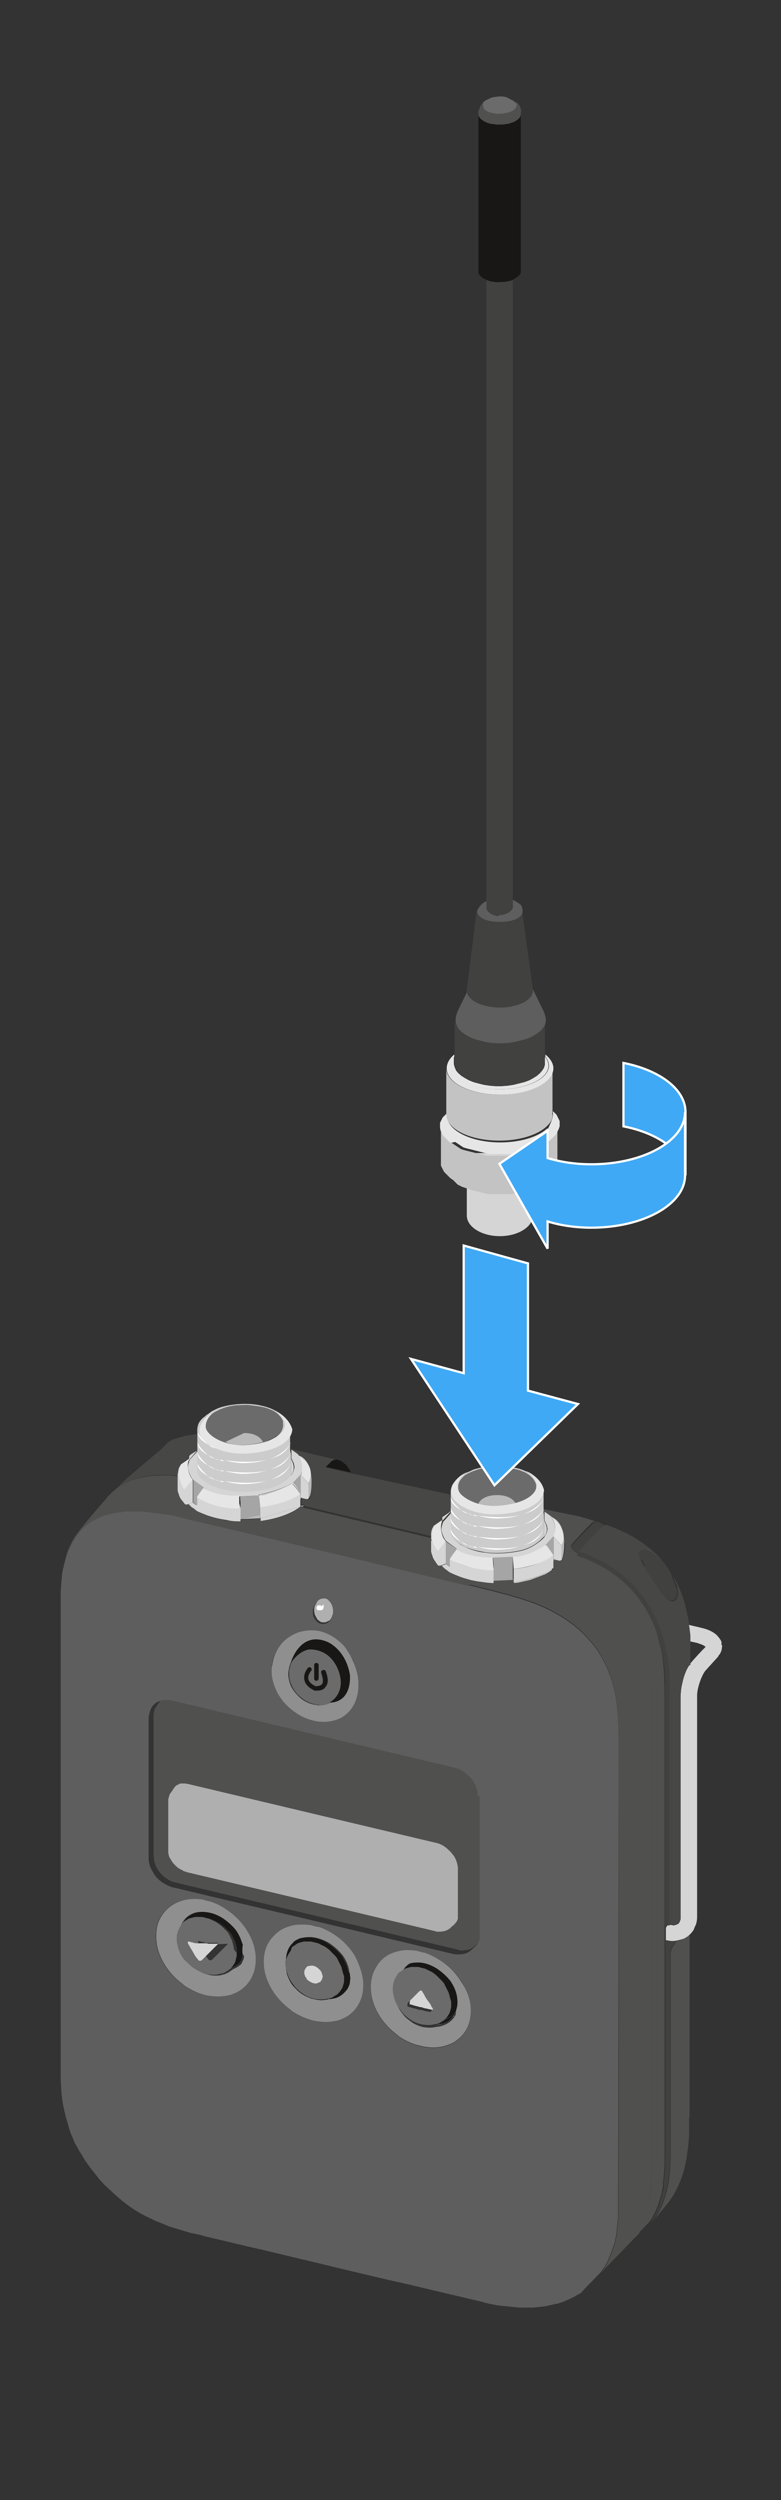 <?xml version="1.0" encoding="utf-8"?>
<!-- Generator: Adobe Illustrator 26.0.2, SVG Export Plug-In . SVG Version: 6.00 Build 0)  -->
<svg version="1.1" id="Ebene_1" xmlns="http://www.w3.org/2000/svg" xmlns:xlink="http://www.w3.org/1999/xlink" x="0px" y="0px"
	 width="175px" height="560px" viewBox="0 0 175 560" style="enable-background:new 0 0 175 560;" xml:space="preserve">
<rect x="0" y="0" width="175" height="560" fill="#333333" stroke="none"/>
<style type="text/css">
	.st0{fill:#50504F;}
	.st1{fill:#AFAFAF;}
	.st2{fill:#D5D5D5;}
	.st3{fill:#474746;}
	.st4{fill:#414140;}
	.st5{fill:#A5A5A5;}
	.st6{fill:#CCCCCC;}
	.st7{fill:#6B6B6B;}
	.st8{fill:#5F5E5E;}
	.st9{fill:#8F8F8F;}
	.st10{fill:#181716;}
	.st11{fill:#B9B9B9;}
	.st12{fill:#FFFFFF;}
	.st13{fill:#C3C3C3;}
	.st14{fill:#E6E6E6;}
	.st15{fill:#3FA9F5;stroke:#FFFFFF;stroke-width:0.5;}
	.st16{fill-rule:evenodd;clip-rule:evenodd;fill:#3FA9F5;}
	.st17{fill-rule:evenodd;clip-rule:evenodd;fill:#3FA9F5;stroke:#FFFFFF;stroke-width:0.5;stroke-miterlimit:3.864;}
</style>
<g>
	<g id="XMLID_20_">
		<g>
			<path class="st0" d="M108.3,401.6c0,10.5,0,21,0,31.5c0,0.1,0,0.1,0,0.2c0,0,0,0,0,0s0,0,0,0c0,0,0,0.1,0,0.1c0,0,0,0,0,0.1
				c0,0.1,0,0.1-0.1,0.2c-0.1,0.2-0.2,0.4-0.2,0.5c-0.3,0.5-0.6,0.8-0.8,1c-0.3,0.3-0.6,0.5-0.9,0.8c-0.5,0.4-1,0.7-1.7,0.8
				c-0.6,0.1-1.2,0.1-1.4,0.1c-0.1,0-0.2,0-0.3-0.1c-0.1,0-0.3-0.1-0.4-0.1c-21-5-42-10-63.1-15c-0.4-0.1-0.7-0.2-1-0.3
				c-0.1,0-0.1,0-0.2-0.1c-0.4-0.2-0.7-0.4-0.9-0.5c-1-0.7-1.8-1.6-2.2-2.5l0,0c-0.1-0.1-0.1-0.2-0.2-0.4c-0.1-0.2-0.4-1-0.4-1.4
				c0-0.2,0-0.5-0.1-0.7c0-0.2,0-0.5,0-0.7c0-10.3,0-20.5,0-30.8c0-0.3,0-0.6,0.1-0.8c0.1-0.5,0.2-0.9,0.4-1
				c0.1-0.2,0.2-0.3,0.3-0.5c0.2-0.3,0.5-0.7,0.7-1c0.3-0.3,0.6-0.6,1-0.8c0,0,0.4-0.2,0.7-0.3l0,0c0.1,0,0.1,0,0.1,0
				c0.3,0,0.7,0,1.1,0c0,0,0,0,0,0c0.2,0,0.5,0.1,0.8,0.1c0,0,0,0,0,0s0,0,0,0c21,5,42,10,63.1,15c0,0,0,0,0,0c0,0,0,0,0,0
				c0.6,0.1,1.7,0.5,2.9,1.4c0.5,0.4,0.9,0.8,1.1,1.1c0.2,0.2,0.4,0.5,0.6,0.9c0.2,0.3,0.6,1.1,0.8,2.1c0,0,0,0,0,0
				c0,0.2,0.1,0.5,0.1,0.7c0,0.1,0,0.1,0,0.2S108.3,401.5,108.3,401.6z"/>
			<path class="st1" d="M102.6,418.2c0,9.3,0,1.8,0,11c0,0.1,0,0.1,0,0.2c0,0,0,0,0,0s0,0,0,0c0,0,0,0.1,0,0.1c0,0,0,0,0,0.1
				c0,0,0,0.1,0,0.2c-0.1,0.2-0.1,0.3-0.2,0.5c-0.3,0.5-0.6,0.7-0.7,0.9c-0.3,0.2-0.6,0.4-0.8,0.7c-0.4,0.3-0.9,0.6-1.5,0.7
				c-0.5,0.1-1,0.1-1.2,0.1c-0.1,0-0.2,0-0.2,0c-0.1,0-0.3,0-0.4-0.1c-18.5-4.4-37-8.8-55.6-13.2c-0.3-0.1-0.6-0.2-0.9-0.3
				c0,0-0.1,0-0.1-0.1c-0.4-0.2-0.6-0.3-0.8-0.4c-0.9-0.6-1.6-1.4-2-2.2l0,0c-0.1-0.1-0.1-0.2-0.2-0.3c-0.1-0.2-0.3-0.8-0.3-1.2
				c0-0.2,0-0.4,0-0.6c0-0.2,0-0.4,0-0.6c0-9,0-1.3,0-10.3c0-0.3,0-0.5,0.1-0.7c0.1-0.4,0.2-0.8,0.3-0.9c0.1-0.1,0.2-0.3,0.3-0.4
				c0.2-0.3,0.4-0.6,0.6-0.9c0.2-0.3,0.5-0.6,0.8-0.7c0,0,0.4-0.2,0.6-0.3l0,0c0.1,0,0.1,0,0.1,0c0.3,0,0.6,0,0.9,0c0,0,0,0,0,0
				c0.2,0,0.4,0.1,0.7,0.1c0,0,0,0,0,0s0,0,0,0c18.5,4.4,37,8.8,55.6,13.2c0,0,0,0,0,0c0,0,0,0,0,0c0.5,0.1,1.5,0.4,2.5,1.3
				c0.4,0.4,0.8,0.7,1,1c0.1,0.2,0.4,0.4,0.6,0.8c0.2,0.3,0.5,0.9,0.7,1.8c0,0,0,0,0,0c0,0.2,0.1,0.4,0.1,0.6c0,0.1,0,0.1,0,0.2
				S102.6,418.1,102.6,418.2z"/>
			<path class="st2" d="M161.7,368c-0.2,0.7,0.2,0.3,0.1,0.8l-0.1,0.8c0,0-0.4,1.1-0.5,1c-0.1,0.1-0.2,0.3-0.3,0.5
				c-1,1.1-1.9,2.1-2.9,3.2c-0.1,0.1-0.1,0.2-0.2,0.3c-0.7,1.1-1.5,3.3-1.6,5c0,0.2,0,0.4,0,0.6c0,16.4,0,32.8,0,49.2
				c0,0.8-0.2,1.6-0.3,1.8c-0.1,0.1-0.4,0.9-0.4,0.9c0,0.1-0.3,0.6-0.9,1.2v0c-0.2,0.2-0.5,0.5-0.9,0.7c-0.8,0.5-0.5,0.2-0.9,0.4
				c-0.3,0.1-0.8,0.2-1.2,0.3c-0.3,0-0.5,0.1-0.6,0.1c-0.2,0-0.7,0-1.2-0.1c-0.2,0-0.4-0.1-0.6-0.1c0-0.9,0-1.8,0-2.7
				c0,0,0.1-0.3,0.2-0.4c0.1-0.1,0.2-0.3,0.2-0.3c0.3,0,0.6,0,1,0c0,0,0.1,0,0.1,0c0,0,0,0,0,0l0,0.1c0.4,0,0.6-0.1,0.7-0.1v0
				c0.2-0.1,0.4-0.2,0.5-0.2c0.1,0,0.1-0.1,0.1-0.1l0,0c0.3-0.3,0.3-0.4,0.3-0.4c0.1-0.3,0.2-0.4,0.2-0.6c0,0,0,0,0,0
				c0-0.1,0-0.3,0-0.4c0-16.4,0-32.8,0-49.2c0-0.1,0-0.7,0.1-1.6c0-0.2,0.1-0.9,0.3-1.7c0.2-1,0.5-1.9,0.8-2.6
				c0.2-0.5,0.5-1,0.7-1.3v0c0.2-0.3,0.3-0.5,0.4-0.6c0.1-0.2,0.3-0.3,0.4-0.5c0.9-1,1.9-2.1,2.9-3.1l-0.1-0.1l-0.3-0.2l0,0
				c-0.2-0.1-0.6-0.3-0.7-0.3c-0.2-0.1-0.4-0.1-0.5-0.2c-0.7-0.2-1.4-0.3-2.1-0.5l0-0.7l0-0.8l-0.1-0.8l-0.1-0.8l-0.1-0.6
				c1.1,0.3,2.2,0.5,3.3,0.8c2.2,0.5,3.3,1.6,3.4,1.8c0-0.1,0.7,0.9,0.7,0.9C161.6,367.6,161.7,368,161.7,368z"/>
			<path class="st0" d="M154.4,474.3v1.1l0,1.2l0,1.2l0,0.5l-0.1,1.3l-0.1,1.3l-0.2,1.4l-0.2,1.4l-0.3,1.4l-0.1,0.5l-0.4,1.4
				l-0.5,1.4l-0.2,0.5l-0.6,1.3l-0.7,1.3l-0.3,0.5l-0.8,1.2l-2.7,3.3l-0.6,0.7l0.5-0.7l0.7-1.3l0.6-1.3l0.5-1.4
				c0.9-2.7,1.4-5.1,1.4-11.9V438c0,0,0-0.2,0-0.6c0.1-0.6,0.3-1.1,0.5-1.4l0.3-0.4c0.1-0.2,0.4-0.7,0.4-0.8
				c0.4-0.1,0.9-0.1,1.2-0.3c0.4-0.2,0.2,0,0.9-0.4c0.3-0.2,0.6-0.4,0.9-0.7V474.3z"/>
			<path class="st3" d="M154.4,373L154.4,373c-0.2,0.3-0.4,0.8-0.7,1.3c-0.3,0.7-0.6,1.5-0.8,2.6c-0.2,0.8-0.3,1.5-0.3,1.7
				c-0.1,0.9-0.1,1.5-0.1,1.6c0,16.4,0,32.8,0,49.2c0,0.1,0,0.3,0,0.4c0,0,0,0,0,0c0,0.1-0.1,0.3-0.2,0.6c0,0,0,0.1-0.3,0.4l0,0
				c0,0-0.1,0.1-0.1,0.1c-0.1,0.1-0.2,0.1-0.5,0.2v0c-0.1,0-0.3,0.1-0.7,0.1l0-0.1c0,0,0,0,0,0c0,0-0.1,0-0.1,0c-0.3,0-0.6,0-1,0
				c-0.1,0-0.3,0-0.4,0c0,0.2,0,0.4,0,0.7c0,0.9,0,1.8,0,2.7c0,15.6,0,31.3,0,46.9c0,2.4,0,5.2-0.4,7.9l-0.1,0l0.2-1.5l0.1-1.5
				l0.1-1.5l0-1.5l0-1.5V380.3c0-7.5-0.5-10.3-1-12.4c-0.8-3.5-2.1-6.4-3.7-8.9c-0.6-1-1.3-1.8-1.7-2.3c-3.2-3.8-7.1-6.1-10.4-7.6
				c-0.4-0.2-1.2-0.5-2.2-0.9c-1.4-0.5-2.3-1.5-1.5-2.3c1.7-1.8,3-3.3,3.8-4.1l0.3-0.3l0.3-0.3l0.3-0.2l0.3-0.1l0-0.1l0.6,0.2
				l0.4,0.2l0.2,0.1l0.3,0.2l0.2,0.2l0,0l0.1,0l0.3-0.1h0.3l0.3,0.1l0.5,0.2l0.8,0.3l0.9,0.4l0.9,0.4l0.2,0.1l0.9,0.4l0.9,0.5
				l0.9,0.5l0.9,0.6l0.9,0.6l0.9,0.7l0.9,0.7l0.9,0.8l0.9,0.9l0.6,0.7l-0.1,0.1c-0.4-0.5-1-1-1.7-1.5c-0.4-0.3-0.7-0.4-0.9-0.5
				c-0.7-0.3-1.4-0.3-1.9,0c-0.6,0.4-0.3,1.3,0.1,2.2c0.1,0.3,0.2,0.5,0.3,0.6c0.3,0.5,0.7,1.2,1,1.7c0.2,0.3,0.5,0.9,0.8,1.2
				c0.3,0.5,0.6,1,0.9,1.4c0.2,0.2,0.5,0.7,0.9,1.3c0.5,0.8,2.1,3.3,3.4,2.6c0.1,0,0.3-0.2,0.5-0.5l0.2-0.4l0.1-0.4l0-0.5l0-0.5
				l-0.1-0.5l-0.1-0.5l-0.2-0.5l-0.2-0.5l-0.2-0.5l-0.1-0.3l0.1,0l0.6,1.1l0.5,1.1l0.4,1l0.4,1l0.3,1l0.3,1l0.2,1l0.2,0.9l0.1,0.4
				l0.2,0.9l0.1,0.9l0,0.3l0.1,0.6l0.1,0.8l0.1,0.8l0,0.8l0,0.7v0.1l0,0.8l0,0.8l0,0.7l0,0.7l0,0.7v0.7v0.8V373z"/>
			<path class="st4" d="M151.7,356.1l0,0.5l0,0.5l-0.1,0.4l-0.2,0.4c-0.2,0.3-0.4,0.5-0.5,0.5c-1.3,0.7-2.8-1.7-3.4-2.6
				c-0.4-0.6-0.7-1-0.9-1.3c-0.3-0.4-0.6-0.8-0.9-1.4c-0.2-0.3-0.6-0.9-0.8-1.2c-0.3-0.5-0.7-1.2-1-1.7c0-0.1-0.2-0.3-0.3-0.6
				c-0.4-0.8-0.7-1.7-0.1-2.2c0.5-0.4,1.2-0.3,1.9,0c0.2,0.1,0.5,0.2,0.9,0.5c0.7,0.5,1.3,1.1,1.7,1.5l0.1-0.1l0.3,0.3l0.8,1
				l0.7,1.1l0.6,1l-0.1,0l0.1,0.3l0.1,0.3l0.2,0.5l0.2,0.5l0.2,0.5l0.1,0.5L151.7,356.1z M144.5,351c0-0.1,0-0.5-0.1-0.7
				c0-0.1,0-0.1-0.1-0.2c-0.1-0.1-0.1-0.2-0.2-0.4c-0.1-0.1-0.1-0.2-0.2-0.3c-0.1,0-0.2,0-0.3-0.1h0v0c0,0,0-0.1-0.1-0.1l0.1,0.2
				l0.1,0.2l0.1,0.2l0,0.1l0.1,0.3l0.1,0.3l0.1,0.1l0.1,0.1L144.5,351L144.5,351z"/>
			<path class="st4" d="M150.8,434.8c0.1,0,0.4,0,0.6-0.1c0,0.1-0.3,0.6-0.4,0.8l-0.3,0.4c-0.2,0.3-0.4,0.8-0.5,1.4
				c0,0.3,0,0.5,0,0.6v42.5c0,6.8-0.5,9.2-1.4,11.9l-0.5,1.4l-0.6,1.3l-0.7,1.3l-0.5,0.7l0,0.1l-0.8,0.8c0.1-0.2,0.2-0.4,0.4-0.6
				c0-0.1,0.1-0.1,0.1-0.1c0.3-0.5,1.2-2.2,1.6-3.5c0.1-0.5,0.3-0.9,0.4-1.4c0.2-0.5,0.1-0.5,0.4-1.6c0.1-0.4,0.2-0.8,0.2-1.2
				c0.4-2.7,0.4-5.5,0.4-7.9c0-15.6,0-31.3,0-46.9c0.1,0.1,0.3,0.1,0.6,0.1C150.1,434.8,150.6,434.8,150.8,434.8z"/>
			<path class="st0" d="M148.9,380.3v101.5l0,1.5l0,1.5l-0.1,1.5l-0.1,1.5l-0.2,1.5l0.1,0c-0.1,0.4-0.1,0.8-0.2,1.2
				c-0.2,1.1-0.2,1.1-0.4,1.6c-0.1,0.5-0.3,0.9-0.4,1.4c-0.4,1.3-1.3,3-1.6,3.5c0,0.1-0.1,0.1-0.1,0.1c-0.1,0.2-0.3,0.4-0.4,0.6
				l-2.3,2.4c0.7-1.2,1.1-2.3,1.4-3.2c0.2-0.4,0.5-1.5,0.8-2.8c0.6-2.9,0.6-5.8,0.6-9.1V383.7c0-6.7-0.3-9.6-1-12.5
				c-0.6-2.5-1.2-4.1-1.7-5.2c-0.3-0.6-1.4-3.3-3.7-6c-1.3-1.6-4.7-5.1-10.5-7.7c-1.1-0.5-2.1-0.9-3-1.2v0.3l0,0l-0.3-0.1l0,0v0
				c0-0.1,0-0.1,0-0.2c0-0.1,0-0.1,0-0.2c0,0,0.1-0.1,0.1-0.1c0.1-0.2,0.3-0.4,0.4-0.6c0.3-0.4,0.7-1.1,0.8-1.7
				c0.1-0.5,0.1-0.8,0.1-1.1l-0.2-0.7l-0.3-0.7l-0.3-0.5v1.5l-0.1,0.5l0,0.1l-0.1,0.5l0,0.1l-0.2,0.5l-0.2,0.3l0,0v-2.7l0-0.1
				l-0.1-0.4l-0.1-0.1l-1.4-1.6l-0.1-0.1l-0.1-0.1l-0.1,0l-0.1,0c0.2-0.3,0.5-1,0.4-1.8c0-0.6-0.2-1.2-0.6-1.8
				c-0.2-0.4-0.5-0.7-0.6-0.9h0l-1.4-1c0-0.1,0-0.2,0-0.3c0,0,0,0,0-0.1l8.3,1.7l2,0.6l0.3,0.1l1,0.3l0,0.1l-0.3,0.1l-0.3,0.2
				l-0.3,0.3l-0.3,0.3c-0.8,0.8-2.2,2.3-3.8,4.1c-0.7,0.8,0.2,1.7,1.5,2.3c1,0.4,1.8,0.8,2.2,0.9c3.3,1.5,7.2,3.8,10.4,7.6
				c0.4,0.5,1.1,1.3,1.7,2.3c1.6,2.4,2.9,5.4,3.7,8.9C148.4,370,148.9,372.9,148.9,380.3z"/>
			<path class="st0" d="M146,383.7v101.5c0,3.3-0.1,6.2-0.6,9.1c-0.3,1.4-0.6,2.4-0.8,2.8c-0.3,0.9-0.8,2-1.4,3.2l0,0l-0.2,0.2
				l-0.3,0.3l-6.6,6.8l-1.4,1.5l0.2-0.3l0.7-1l0.6-1.1l0.5-1.2l0.5-1.2l0.3-0.9l0.3-0.9l0.2-1l0.2-1l0.1-1l0.1-1l0.1-0.8l0.1-0.9
				l0-0.9l0-0.9l0-0.9v-0.9v-0.9l0.1-49.5l-0.1-52c0-0.7,0-4.1-0.2-6.8c0-0.3-0.1-1.3-0.2-2.3c-0.1-0.9-0.3-2.3-0.7-3.9
				c-0.1-0.2-0.4-1.8-1.3-3.9c-0.1-0.2-0.7-1.8-1.9-3.7c-0.8-1.3-1.6-2.2-2.1-2.8c-1.8-2.1-4-4-6.7-5.6c-2.3-1.4-4.4-2.3-6.6-3.1
				c-0.9-0.3-2.1-0.7-2.4-0.8c-1.1-0.3-2.7-0.8-3.1-0.9c-1.3-0.3-2.6-0.7-3.9-1l-4.4-1.1l0.3-1.4c1.1,0.3,1.9,0.4,2.3,0.4
				c0.7,0.1,1.8,0.2,3,0.3v-0.5l4.3-0.2l0.1,0.7l0,0.1l0,0l0,0l0,0l0.9-0.1l0.9-0.2l0.9-0.2l0.9-0.2l0.8-0.3l0.8-0.3l0.8-0.3
				l0.7-0.3l0.1,0l0.7-0.4l0.2-0.1h0l0.4-0.3l0,0h0h0c0.1,0,0.3,0,0.4,0c0,0,0,0,0.1,0h0c0,0,0.1,0,0.3,0l0,0c0,0,0,0,0.1,0
				l-0.2-0.1l-0.2-0.1l-0.1-0.1l0.1-0.1l-0.1-0.1l0,0c0.1-0.1,0.3-0.2,0.4-0.3v-1.5h0l0.2-0.4h0h0l0.3,0.1h0l0.8,0.2l0.1,0h0.1
				l0.1,0l0.1,0l0.1,0l0.1-0.1l0-0.1l0.1-0.1l0.2-0.3l0.2-0.5l0-0.1l0.1-0.5l0-0.1l0.1-0.5v-1.5l0.3,0.5l0.3,0.7l0.2,0.7
				c0,0.2,0,0.6-0.1,1.1c-0.1,0.6-0.5,1.4-0.8,1.7c-0.1,0.2-0.3,0.4-0.4,0.6c0,0-0.1,0.1-0.1,0.1c0,0.1,0,0.1,0,0.2
				c0,0.1,0,0.1,0,0.2v0l0,0l0.3,0.1l0,0v-0.3c0.9,0.3,1.9,0.7,3,1.2c5.8,2.6,9.1,6.1,10.5,7.7c2.3,2.7,3.4,5.3,3.7,6
				c0.5,1.1,1.2,2.8,1.7,5.2C145.7,374.1,146,377,146,383.7z M124.4,350.5c0,0,0-0.1,0-0.1V350.5L124.4,350.5z"/>
			<path class="st4" d="M144.5,350.3c0.1,0.2,0.1,0.6,0.1,0.7l0-0.1l-0.1-0.3l-0.1-0.1l-0.1-0.1l-0.1-0.3l-0.1-0.3l0-0.1l-0.1-0.2
				l-0.1-0.2l-0.1-0.2c0,0,0,0.1,0.1,0.1v0h0c0.1,0,0.2,0,0.3,0.1c0.1,0.1,0.1,0.2,0.2,0.3c0.1,0.1,0.1,0.2,0.2,0.4
				C144.4,350.1,144.4,350.2,144.5,350.3z"/>
			<polygon class="st2" points="125.9,349.2 125.9,349.3 125.8,349.4 125.8,349.5 125.7,349.5 125.6,349.5 125.5,349.6 125.4,349.6 
				125.4,349.6 124.5,349.4 124.5,349.4 124.2,349.3 124.2,349.3 124.2,349.3 124.2,349.3 124,349.2 124,344.1 124.1,344.1 
				124.2,344.2 124.3,344.2 124.3,344.3 125.7,345.9 125.8,346 125.9,346.4 125.9,346.5 125.9,349.2 			"/>
			<path class="st2" d="M124.5,342.3c0,0.8-0.3,1.5-0.4,1.8l-1.9,2.1c-0.4,0.3-0.8,0.5-1.1,0.7c-0.4,0.2-1.1,0.6-2,0.9
				c-1.6,0.6-3.1,0.8-4.1,1l-4.5,0.2h0v0c-0.9,0-1.7-0.1-2.6-0.3c-2.7-0.4-4.3-1.1-5.3-1.6l0,0l-2.5-1.8h0c-0.2-0.2-0.4-0.5-0.6-0.8
				c-0.3-0.6-0.5-1.2-0.6-1.8c0-0.8,0.3-1.5,0.4-1.8l0,0l1.8-2c0,1.7,0,3.4,0,4.8l0,0.1l0.2,0.4l0.3,0.4l0.4,0.4l0.4,0.4l0.5,0.4
				c0.6,0.4,1.3,0.7,1.9,1c1.5,0.6,2.8,0.9,4,1c0.4,0.1,3.8,0.5,7.9-0.4c2.2-0.5,3.7-1.7,4.6-2.4l0,0c0.3-0.3,0.5-0.5,0.6-0.6
				c0,0,0.1,0,0.1-0.1c0,0,0,0,0-0.1c0.3-0.4,0.5-0.8,0.6-1.2c0.1-0.4,0.1-0.8,0-0.9c0-0.2-0.1-0.6-0.3-0.9c0-0.1-0.3-0.6-0.3-0.6
				c0-0.6,0-1.3,0-2l1.4,1h0c0.2,0.2,0.4,0.5,0.6,0.9C124.3,341.1,124.5,341.7,124.5,342.3z"/>
			<path class="st5" d="M124.2,349.3L124.2,349.3l-0.2,0.4h0v-1.3v-0.1c0,0,0,0,0,0l-0.8-1.2l-0.6-0.7l-0.1-0.1l-0.1-0.1l-0.2-0.1h0
				l1.9-2.1v5.1L124.2,349.3z"/>
			<path class="st2" d="M124,349.7v1.5c-0.1,0.1-0.3,0.2-0.4,0.3c-0.3,0.2-0.6,0.4-0.8,0.5c-3.3,1.9-7.2,2.3-7.7,2.4v-2.9
				c0.5-0.1,4.4-0.4,7.7-2.4c0.3-0.2,0.8-0.5,1.2-0.8l0,0V349.7z"/>
			<path class="st2" d="M123.2,347.1l0.8,1.2c-0.4,0.3-0.9,0.6-1.2,0.8c-3.3,1.9-7.2,2.3-7.7,2.4v2.9c0.5-0.1,4.4-0.4,7.7-2.4
				c0.2-0.1,0.5-0.3,0.8-0.5l0,0l0.1,0.1l-0.1,0.1l-0.3,0.2h0h0l0,0l-0.4,0.3h0l-0.2,0.1l-0.7,0.4l-0.1,0l-0.7,0.3l-0.8,0.3
				l-0.8,0.3l-0.8,0.3l-0.9,0.2l-0.9,0.2l-0.9,0.2l-0.9,0.1l0,0l0,0l0,0l0-0.1l-0.1-0.7v-5.1c0.9-0.1,2.5-0.4,4.1-1
				c0.9-0.3,1.6-0.7,2-0.9c0.3-0.2,0.7-0.4,1.1-0.7h0l0.2,0.1l0.1,0.1l0.1,0.1L123.2,347.1z"/>
			<path class="st2" d="M122.5,342.1c0,0.1,0.1,0.5,0,0.9c-0.1,0.5-0.3,0.9-0.6,1.2c0-1.1,0-2.4,0-3.6c0,0,0.3,0.5,0.3,0.6
				C122.4,341.5,122.4,341.9,122.5,342.1z"/>
			<path class="st6" d="M121.9,340.6c0,1.3,0,2.5,0,3.6c0,0,0,0.1-0.1,0.1c-0.1,0.1-0.4,0.3-0.6,0.6l0,0c-0.9,0.8-2.4,1.9-4.6,2.4
				c-4.1,0.9-7.5,0.5-7.9,0.4c-1.1-0.2-2.4-0.4-4-1c-0.6-0.2-1.2-0.6-1.9-1l-0.5-0.4l-0.4-0.4l-0.4-0.4l-0.3-0.4l-0.2-0.4l0-0.1
				c0-1.5,0-3.1,0-4.8c0-0.1,0-0.2,0-0.2c0-1.3,0-2.5,0-3.6c0-0.4,0-0.7,0-1c0-0.3,0.1-0.5,0.1-0.6c0-0.1,0.1-0.2,0.1-0.4
				c0.3-0.8,1-1.5,1.5-1.8c0.1-0.1,0.2-0.1,0.2-0.2c0.2-0.2,0.5-0.3,0.7-0.5c0.4-0.3,0.6-0.4,0.7-0.5c0.6-0.3,1.2-0.5,1.5-0.7
				c0.5-0.2,0.9-0.3,1.7-0.5c2.4-0.5,5.2-0.6,7.6-0.1c0.1,0,0.2,0.1,0.4,0.1c1,0.2,2.1,0.6,2.8,1c0.1,0,0.3,0.2,0.5,0.3
				c0.1,0.1,0.2,0.1,0.2,0.2c0.2,0.2,0.5,0.3,0.7,0.5c0.4,0.3,0.5,0.4,0.7,0.5c0.6,0.5,0.9,1,1.1,1.4c0.2,0.4,0.3,0.9,0.3,1.1
				c0,0.1,0,0.1,0,0.2c0,1.3,0,2.9,0,4.4c0,0,0,0,0,0.1c0,0.1,0,0.2,0,0.3C121.9,339.3,121.9,339.9,121.9,340.6z M119.8,334.2
				c0.3-0.6,0.3-1.1,0.3-1.5c0-0.1,0-0.2-0.1-0.4c-0.1-0.3-0.2-0.5-0.3-0.6c-0.1-0.1-0.1-0.2-0.3-0.4c-0.1-0.2-0.3-0.3-0.3-0.3l0,0
				c-0.3-0.3-0.8-0.7-1.3-1h0v0c-0.3-0.1-0.4-0.2-0.7-0.3c-0.4-0.2-0.8-0.3-1.1-0.4c-0.1,0-0.4-0.1-0.9-0.2
				c-0.6-0.1-1.1-0.2-1.3-0.2c-0.8-0.1-1.6-0.2-2-0.2c-1,0-2.1,0.1-2.5,0.1v0c-0.9,0.1-1.8,0.3-2.6,0.6c-0.3,0.1-0.5,0.2-0.6,0.2
				c-0.6,0.2-1,0.4-1.3,0.6c-0.4,0.2-0.7,0.5-0.9,0.6c-0.6,0.6-1,1.1-1.1,1.6c-0.1,0.2-0.1,0.3-0.1,0.4c0,0.1,0,0.2,0,0.4
				c0,0.7,0.3,1.2,0.7,1.7c0.3,0.4,0.8,0.8,1.6,1.3c0.9,0.5,1.6,0.7,2,0.8c0.1,0,0.4,0.1,0.7,0.2c0.4,0.1,1.3,0.3,2.5,0.4
				c1.1,0.1,2.1,0,3-0.1c0.3,0,1.3-0.2,2.1-0.4c0.1,0,0.5-0.1,1-0.3c0.2-0.1,0.5-0.2,0.9-0.4c0.4-0.2,0.8-0.4,1.3-0.7
				c0.4-0.3,0.6-0.5,0.8-0.7C119.5,334.7,119.7,334.5,119.8,334.2z"/>
			<path class="st7" d="M120.1,332.7c0.1,0.4,0,1-0.3,1.5c-0.1,0.3-0.3,0.5-0.5,0.7c-0.2,0.2-0.4,0.4-0.8,0.7
				c-0.4,0.3-0.8,0.5-1.3,0.7c-0.4,0.2-0.7,0.3-0.9,0.4c-0.5,0.2-0.9,0.3-1,0.3c-0.9,0.2-1.8,0.4-2.1,0.4c-1,0.1-1.9,0.1-3,0.1
				c-1.3-0.1-2.1-0.3-2.5-0.4c-0.3-0.1-0.5-0.1-0.7-0.2c-0.4-0.1-1.2-0.3-2-0.8c-0.8-0.4-1.3-0.9-1.6-1.3c-0.4-0.4-0.7-1-0.7-1.7
				c0-0.2,0-0.3,0-0.4c0,0,0-0.2,0.1-0.4c0.1-0.5,0.5-1,1.1-1.6c0.2-0.2,0.5-0.4,0.9-0.6c0.4-0.2,0.8-0.4,1.3-0.6
				c0.1,0,0.3-0.1,0.6-0.2c0.8-0.3,1.8-0.5,2.6-0.6v0c0.4,0,1.5-0.1,2.5-0.1c0.4,0,1.2,0.1,2,0.2c0.1,0,0.7,0.1,1.3,0.2
				c0.5,0.1,0.8,0.2,0.9,0.2c0.3,0.1,0.7,0.2,1.1,0.4c0.3,0.1,0.5,0.2,0.7,0.3v0h0c0.5,0.3,1,0.6,1.3,1l0,0c0,0,0.2,0.2,0.3,0.3
				c0.1,0.1,0.2,0.3,0.3,0.4c0,0.1,0.2,0.3,0.3,0.6C120.1,332.5,120.1,332.6,120.1,332.7z M113.7,336L113.7,336L113.7,336l0-0.1
				l0-0.1l0-0.1l-0.1-0.1l-0.1-0.1l-0.1-0.1l-0.1-0.1l-0.1-0.1l-0.1,0l-0.1,0l-0.1,0l-0.1,0l-0.2,0h-0.2h-0.2l-0.2,0l-0.2,0l-0.1,0
				l-0.1,0l-0.1,0l-0.1,0.1l-0.1,0.1l-0.1,0.1l-0.1,0.1l-0.1,0.1l-0.1,0.1l0,0.1l0,0.1v0v0l0.1,0.3l0.1,0.1l0.1,0.1l0.1,0.1l0.1,0.1
				l0.1,0.1l0.1,0l0.1,0l0.1,0l0.1,0l0.2,0h0.2l0.4,0h0l0.1,0l0.1,0l0.1,0l0.1,0l0.1-0.1l0.1-0.1l0.1-0.1l0.1-0.1l0.1-0.1L113.7,336
				z M112,329.9L112,329.9l0-0.1L112,329.9L112,329.9z M110.8,337.3c0.1-0.1,0.1-0.3,0.1-0.4c-0.1-0.2-0.2-0.3-0.6-0.5
				c-0.1,0-0.2-0.1-0.3-0.1l-0.2,0.9l0.2,0l0.4,0L110.8,337.3L110.8,337.3z"/>
			<polygon class="st5" points="114.9,348.7 114.9,353.9 110.6,354.1 110.6,351.7 110.6,351.7 110.6,351.5 110.6,351.5 110.6,350.3 
				110.5,349.3 110.5,349.2 110.5,349.1 110.5,349.1 110.5,348.9 			"/>
			<polygon class="st2" points="113.7,336 113.7,336 113.6,336.3 113.6,336.3 113.5,336.4 113.4,336.5 113.3,336.5 113.2,336.6 
				113,336.6 112.9,336.7 112.7,336.7 112.6,336.7 112.9,335.3 113,335.3 113.2,335.4 113.3,335.4 113.4,335.5 113.5,335.6 
				113.6,335.6 113.6,335.7 113.7,335.8 113.7,335.9 113.7,336 			"/>
			<polygon class="st2" points="112.9,335.3 112.6,336.7 112.6,336.7 112.3,336.7 112.1,336.7 111.9,336.7 111.8,336.7 111.6,336.7 
				111.5,336.6 111.4,336.6 111.3,336.5 111.1,336.5 111,336.4 111,336.3 110.9,336.3 110.8,336 110.8,336 110.8,336 110.8,335.9 
				110.8,335.8 110.9,335.7 111,335.6 111.1,335.6 111.1,335.5 111.3,335.4 111.4,335.4 111.5,335.3 111.6,335.3 111.8,335.3 
				112,335.3 112.1,335.2 112.3,335.2 112.4,335.2 112.6,335.3 112.7,335.3 			"/>
			<path class="st2" d="M110.9,336.9c0,0.1,0,0.3-0.1,0.4h-0.1l-0.4,0l-0.4,0l-0.2,0l0.2-0.9c0.1,0,0.2,0,0.3,0.1
				C110.6,336.5,110.8,336.7,110.9,336.9z"/>
			<path class="st2" d="M110.6,351.5l0,0.2h0c-1.2,0-2.3-0.2-3-0.3c-0.6-0.1-2.3-0.3-4.6-1.1c-1-0.4-1.8-0.7-2.3-1l0-0.3l0-0.1
				l0.1-0.1l0.6-0.9l0.8-1l0,0l0.1,0l0-0.1l0,0c1.1,0.6,2.7,1.2,5.3,1.6c0.9,0.1,1.7,0.2,2.6,0.3v0h0l0,0.1l0,0.1v0.1l0,0.1l0.1,1
				L110.6,351.5L110.6,351.5z"/>
			<path class="st2" d="M110.6,354.1v0.5c-1.2,0-2.3-0.2-3-0.3c-0.3,0-1.2-0.2-2.3-0.4c-0.7-0.1-1.4-0.4-2.3-0.7
				c-1-0.4-1.8-0.7-2.3-1v-0.1v-0.3v-0.3v-0.7v-1.4l0-0.1c0.5,0.3,1.3,0.6,2.3,1c2.2,0.8,4,1,4.6,1.1c0.7,0.1,1.8,0.2,3,0.3V354.1z"
				/>
			<path class="st8" d="M138.6,391c0-0.7,0-4.1-0.2-6.8c0-0.3-0.1-1.3-0.2-2.3c-0.1-0.9-0.3-2.3-0.7-3.9c-0.1-0.2-0.4-1.8-1.3-3.9
				c-0.1-0.2-0.7-1.8-1.9-3.7c-0.8-1.3-1.6-2.2-2.1-2.8c-1.8-2.1-4-4-6.7-5.6c-2.3-1.4-4.4-2.3-6.6-3.1c-0.9-0.3-2.1-0.7-2.4-0.8
				c-1.1-0.3-2.7-0.8-3.1-0.9c-1.3-0.3-2.6-0.7-3.9-1l-4.4-1.1l-28.7-6.9l-33.2-7.8l-0.8-0.2l-0.8-0.2l-0.8-0.2l-0.8-0.2l-0.8-0.2
				l-0.8-0.2l-0.8-0.1l-0.8-0.1l-0.8-0.1l-0.8-0.1l-0.8-0.1l-0.8-0.1l-0.8-0.1l-0.8-0.1l-0.8,0l-0.8,0l-0.8,0l-0.8,0l-0.8,0
				l-0.7,0.1l-0.7,0.1l-0.7,0.1l-0.7,0.1l-0.7,0.2l-0.7,0.2l-0.7,0.2l-0.7,0.3l-0.6,0.3l-0.6,0.3l-0.6,0.3l-0.6,0.4l-0.5,0.4
				l-0.5,0.4l-0.5,0.5l-0.5,0.5l-0.4,0.5l-0.4,0.6l-0.4,0.6l-0.4,0.6l-0.3,0.6l-0.3,0.6l-0.3,0.6l-0.3,0.6l-0.2,0.7l-0.2,0.7
				l-0.2,0.7l-0.2,0.7l-0.1,0.7l-0.1,0l-0.1,0.5l-0.2,1.2l-0.1,1.2l-0.1,1.2l0,0.1l-0.1,1.2l0,1.2l0,1.2l0,1.2v1.2l0,50.8l0,50.7
				l0,1.5l0,1.6l0.1,1.6l0,0.1l0.1,1.6l0.2,1.6l0.3,1.6l0.2,0.8l0.2,0.9l0.3,1.1l0.2,0.6l0.1,0.4l0.3,1l0.1,0.3l0.2,0.6l0.4,0.9
				l0.4,1l0.5,0.9l0.5,0.9l0.5,0.8l0.9,1.5l1,1.4l1.1,1.4l1.1,1.4l1.2,1.3l1.3,1.2l1.3,1.2l1.3,1.1l1.3,1l1.3,0.9l1.3,0.8l1.3,0.7
				l1.3,0.6l1,0.5l1,0.4l1,0.4l0.5,0.2l0.4,0.2l1,0.3l1,0.3l1,0.3l1,0.3l0.7,0.2l0.3,0.1l1,0.2l0.4,0.1l0.6,0.1l1,0.3l10.1,2.4
				L59,504v0l5.8,1.4l5.5,1.3l4.9,1.2l5.9,1.4l5.5,1.3l4.9,1.1l5,1.2l10.2,2.4l0.9,0.2l0.7,0.2l0.3,0.1h0l1.3,0.3l0.6,0.1l1,0.2
				l0.9,0.1l1,0.1l1,0.1l1,0.1l1,0.1l1,0h1l1,0l1-0.1l0.9-0.1l0.9-0.1l0.9-0.2l0.9-0.2l0.7-0.2l0,0.1l1.5-0.5l1.4-0.6l1.4-0.7
				l0.4-0.3l0.1,0l0.2-0.1l0.5-0.3l0.1-0.1l0.7-0.8l3.6-3.7l0.2-0.3l0.7-1l0.6-1.1l0.5-1.2l0.5-1.2l0.3-0.9l0.3-0.9l0.2-1l0.2-1
				l0.1-1l0.1-1l0.1-0.8l0.1-0.9l0-0.9l0-0.9l0-0.9v-0.9v-0.9l0.1-49.5L138.6,391z M70.1,360.7c0.1-0.6,0.3-1,0.4-1.1
				c0.2-0.3,0.4-0.5,0.5-0.6c0.1-0.1,0.1-0.1,0.2-0.1v0c0.2-0.2,0.4-0.3,0.4-0.3c0.7-0.4,1.4-0.2,1.4-0.2c0,0,0,0,0,0
				c0.1,0,0.2,0.1,0.3,0.1c0,0,0.3,0.1,0.6,0.4c0.7,0.8,0.8,1.9,0.7,2.6c0,0.1,0,0.3-0.1,0.3c0,0,0,0,0,0c0,0.1-0.1,0.3-0.1,0.4
				c-0.1,0.2-0.2,0.4-0.3,0.6c-0.2,0.3-0.4,0.5-0.7,0.7c-0.5,0.3-1,0.3-1.5,0.2c-0.2,0-0.4-0.1-0.7-0.3c-0.7-0.5-0.9-1.3-1-1.3
				C70.1,361.6,70.1,361.1,70.1,360.7z M60.9,373.1c0.2-1.4,0.6-2.5,1.1-3.4c0.9-1.6,2-2.5,3-3.1c1-0.6,1.8-0.9,2.3-1
				c1.6-0.4,3-0.4,4.3-0.1c1.2,0.3,2.3,0.8,3.3,1.5c0.6,0.4,1.3,1,2.1,1.8c0.7,0.8,1.4,1.8,2.1,3.2c0.9,1.9,1.3,3.8,1.2,5.6
				c0,0.2,0,0.3,0,0.5c-0.3,3.8-2.3,5.7-3.9,6.6c-0.2,0.1-0.8,0.4-1.6,0.6c-2.3,0.6-4.3,0.1-4.6,0c-1.8-0.4-3.3-1.3-3.7-1.6
				c-2-1.3-3.3-2.9-3.7-3.6c-0.3-0.4-0.7-1-1-1.8c-0.6-1.4-1.1-3-0.9-4.9C60.9,373.5,60.9,373.4,60.9,373.1z M103.5,444
				c1,1.6,2,3.9,2,6.5c0,3.3-1.5,5.5-3.3,6.7c-0.2,0.2-0.8,0.6-1.7,0.9c-1.5,0.6-3.3,0.8-5.1,0.5c-0.2,0-1.1-0.2-2.2-0.5
				c-0.4-0.1-1.2-0.4-2.2-0.9c-0.8-0.4-1.6-0.9-2-1.3c-0.5-0.4-3-2.2-4.6-5.4c-0.8-1.6-1.3-3.3-1.3-5.3c0-2,0.6-3.6,1.4-4.8
				c0.8-1.3,2.3-2.7,4.7-3.2c1.8-0.5,3.5-0.2,4.3-0.1c0.1,0,0.8,0.3,1.5,0.4l0,0l0.1,0C96,437.7,100.5,439.2,103.5,444z M79.4,438.2
				c1,1.6,2,3.9,2,6.5c0,0.9-0.1,1.5-0.2,2c-0.5,2.2-1.9,4.5-4.7,5.6c-0.4,0.2-1.1,0.4-1.9,0.5c-1.4,0.2-2.5,0.1-3.2,0
				c-0.2,0-1.1-0.1-2.2-0.5c-0.4-0.1-1.2-0.4-2.2-0.9c-0.8-0.4-1.6-0.9-2-1.3c-0.5-0.4-3-2.2-4.6-5.4c-0.8-1.6-1.3-3.3-1.3-5.3
				c0-1.9,0.5-3.9,2-5.5c0.2-0.2,0.7-0.8,1.4-1.3c2-1.4,4.2-1.5,4.8-1.5c0.5,0,1.3,0,2.2,0.1l0.1,0c0.1,0,0.8,0.3,1.5,0.4l0,0l0.1,0
				l0.1,0C72.1,432,76.5,433.6,79.4,438.2z M50.1,427.4c3.5,2.1,6.2,5.7,6.9,9.4c0.2,0.9,0.2,1.6,0.2,2.2c0,3.5-1.9,6.4-5,7.6
				c-0.4,0.2-1.1,0.4-1.9,0.5c-1.4,0.2-2.6,0.1-3.2,0c-0.2,0-1.1-0.1-2.2-0.5c-0.4-0.1-1.2-0.4-2.1-0.9c-0.8-0.4-1.6-0.9-2-1.3
				c-0.5-0.4-3-2.2-4.6-5.4c-0.8-1.6-1.3-3.3-1.3-5.3c0-0.9,0.1-1.6,0.2-2.1c0.1-0.6,0.5-1.7,1.2-2.7c1.8-2.7,5.2-4,9-3.4h0l0,0
				c0.1,0,0.8,0.3,1.6,0.4l0,0C47.1,426,48.6,426.5,50.1,427.4z M107.5,402.5c0,10.5,0,21,0,31.5c0,0.1,0,0.1,0,0.2c0,0,0,0,0,0
				c0,0,0,0,0,0c0,0,0,0.1,0,0.1c0,0,0,0,0,0.1c0,0.1,0,0.1-0.1,0.2c-0.1,0.2-0.2,0.4-0.2,0.5c-0.3,0.5-0.6,0.8-0.8,1
				c-0.3,0.3-0.6,0.5-0.9,0.8c-0.5,0.4-1,0.7-1.7,0.8c-0.6,0.1-1.2,0.1-1.4,0.1c-0.1,0-0.2,0-0.3-0.1l-0.1,0.1l-32.3-7.7l-24.1-5.7
				l-6.7-1.6c-0.3,0-1-0.3-1.4-0.5c-0.1,0-0.1,0-0.2-0.1c-0.4-0.2-0.7-0.4-0.9-0.5c-1-0.7-1.8-1.6-2.2-2.5l0,0l-0.1-0.1
				c-0.2-0.4-0.8-1.5-0.8-2.8v-31.5c0.1-0.9,0.4-2.2,1.1-2.9l0.3-0.3c0.5-0.4,1-0.5,1.1-0.6c0.2-0.1,0.5-0.1,0.7-0.2l0,0
				c0.1,0,0.1,0,0.1,0c0.3,0,0.7,0,1.1,0c0,0,0,0,0,0c0.2,0,0.5,0.1,0.8,0.1c0,0,0,0,0,0c0,0,0,0,0,0c21,5,42,10,63.1,15
				c0,0,0,0,0,0c0,0,0,0,0,0c0.6,0.1,1.7,0.5,2.9,1.4c0.5,0.4,0.9,0.8,1.1,1.1c0.2,0.2,0.4,0.5,0.6,0.9c0.2,0.3,0.6,1.1,0.8,2.1
				c0,0,0,0,0,0c0,0.2,0.1,0.5,0.1,0.7c0,0.1,0,0.1,0,0.2C107.5,402.4,107.5,402.5,107.5,402.5z"/>
			<path class="st9" d="M105.5,450.4c0,3.3-1.5,5.5-3.3,6.7c-0.2,0.2-0.8,0.6-1.7,0.9c-1.5,0.6-3.3,0.8-5.1,0.5
				c-0.2,0-1.1-0.2-2.2-0.5c-0.4-0.1-1.2-0.4-2.2-0.9c-0.8-0.4-1.6-0.9-2-1.3c-0.5-0.4-3-2.2-4.6-5.4c-0.8-1.6-1.3-3.3-1.3-5.3
				c0-2,0.6-3.6,1.4-4.8c0.8-1.3,2.3-2.7,4.7-3.2c1.8-0.5,3.5-0.2,4.3-0.1c0.1,0,0.8,0.3,1.5,0.4l0,0l0.1,0c0.8,0.3,5.4,1.8,8.3,6.6
				C104.5,445.6,105.5,447.8,105.5,450.4z M102.3,450c0.2-0.7,0.2-1.3,0.2-1.4c0-0.2,0-0.5,0-0.7l-0.1-0.8l-0.2-0.8l-0.3-0.8
				l-0.4-0.8l-0.5-0.8l0,0l-0.6-0.7l-0.7-0.7l-0.7-0.6l-0.8-0.6l0,0c-0.6-0.4-2.2-1.3-4.2-1.5h0c-0.5,0-1.3,0-2,0.2
				c-0.3,0.2-0.9,0.6-1.3,1.1c-0.3,0.4-0.6,0.8-1,1.3c-0.1,0.1-0.2,0.3-0.3,0.4c0,0.1-0.1,0.1-0.1,0.2c-0.1,0.1-0.1,0.2-0.2,0.3
				c-0.1,0.1-0.1,0.2-0.2,0.3c0,0,0,0,0,0.1c-0.1,0.3-0.4,0.8-0.5,1.4c-0.1,0.7-0.1,1.1-0.1,1.2c0,0.6,0.1,1.4,0.4,2.1
				c0.3,0.7,0.6,1.6,1.5,2.7c0.2,0.2,0.4,0.5,0.6,0.7c0.5,0.5,1.1,0.9,1.8,1.4c0.9,0.5,1.8,0.8,2.4,0.9c0.8,0.1,1.7,0.2,2.8-0.1
				c0,0,0,0,0.1,0c0,0,0.1,0,0.1,0h0c0.1,0,1.3-0.1,2.5-0.9c0.6-0.4,0.9-0.8,1.1-1l0.4-0.6c0,0,0-0.1,0.1-0.1
				C102.1,450.8,102.2,450.4,102.3,450z"/>
			<path class="st0" d="M96.6,345.2L96.6,345.2l0,0.1v0.1h-0.1l0.1,0v0.3c-0.1,0-0.1,0-0.1,0l0.1,0v1.2l0,0.5l0,0.1l0.1,0.5l0.2,0.5
				l0,0.1l0.2,0.5l0.3,0.5l0.1,0.1l0.3,0.5l0.4,0.5l0.1,0l0.1,0h0.1h0.1l0.1,0l0.3-0.1c0,0.1,0.7,0.7,0.8,0.8c0.1,0.1,1,0.8,1,0.7
				v0.1c0.5,0.3,1.3,0.6,2.3,1c0.8,0.3,1.6,0.5,2.3,0.7l-0.3,1.4l-28.7-6.9l-33.2-7.8l-0.8-0.2l-0.8-0.2l-0.8-0.2l-0.8-0.2l-0.8-0.2
				l-0.8-0.2l-0.8-0.1l-0.8-0.1l-0.8-0.1l-0.8-0.1l-0.8-0.1l-0.8-0.1l-0.8-0.1l-0.8-0.1l-0.8,0l-0.8,0l-0.8,0l-0.8,0l-0.8,0
				l-0.7,0.1l-0.7,0.1l-0.7,0.1l-0.7,0.1l-0.7,0.2l-0.7,0.2l-0.7,0.2l-0.7,0.3l-0.6,0.3l-0.6,0.3l-0.6,0.3l-0.6,0.4l-0.5,0.4
				l-0.5,0.4l-0.5,0.5l-0.5,0.5l-0.4,0.5l-0.4,0.6l-0.4,0.6l-0.4,0.6l-0.3,0.6l-0.3,0.6l-0.3,0.6l-0.3,0.6l-0.2,0.7l-0.2,0.7
				l-0.2,0.7l-0.2,0.7l-0.1,0.7l-0.1,0l0.1-0.6l0.3-1.2l0.3-1.1l0-0.1l0.4-1.1l0.5-1.1l0.5-1l0.1-0.1l0.3-0.6l0.3-0.4l0.3-0.4
				l0.4-0.5l0.2-0.3l2.2-2.7l2.9-3.4l0.8-0.9l0.1-0.1c0.3-0.5,0.1-0.2,0.8-0.9c0.7-0.7,1.3-1.2,1.7-1.5c1.9-1.4,4.5-2.3,7.9-2.6
				c0.4,0,1.3-0.1,2.6-0.1c1,0,2,0.1,2.9,0.2v0.8v0.2v0.1v0.2c-0.1,0-0.1,0-0.1,0l0.1,0v1.2l0,0.5l0,0.1l0.1,0.5l0.2,0.5l0,0.1
				l0.2,0.5l0.3,0.5l0.1,0.1l0.4,0.5l0.4,0.5l0.1,0l0.1,0l0.1,0l0.1,0l0.1,0l0.3-0.1c0,0.1,0.7,0.7,0.8,0.8s0.9,0.7,1,0.7v0.1
				c0.5,0.3,1.3,0.6,2.3,1c2.2,0.8,4,1,4.6,1.1c0.7,0.1,1.8,0.2,3,0.3v-0.5l4.3-0.2l0.2,0.5c0.5-0.1,4.4-0.4,7.7-2.4
				c0.4-0.2,0.8-0.5,1.2-0.8v-0.1c0.2,0.1,0.3,0.1,0.4,0.2c0,0,0,0,0,0c0.8,0.3,0.6,0.2,1,0.3c9.2,2.2,18.5,4.4,27.7,6.6
				c0.1,0,0.2,0,0.2,0.1v0.3v0.2L96.6,345.2L96.6,345.2L96.6,345.2z"/>
			<path class="st10" d="M102.5,448.5c0,0.1,0,0.8-0.2,1.4c-0.1,0.4-0.3,0.8-0.5,1.1c0,0-0.1,0.2-0.3,0.3l-0.1,0.1l-0.5,0.3
				c-0.1,0.1-0.3,0.2-0.5,0.2l-0.1,0l-0.1,0.1l0,0l0,0l-0.1,0c-0.1,0.1-0.2,0.1-0.3,0.1c0.1-0.1,0.2-0.2,0.3-0.3l0,0l0.2-0.3
				l0.2-0.3l0.2-0.3l0.1-0.3l0.1-0.3l0.1-0.4l0.1-0.4l0-0.4l0-0.4l0-0.4l-0.1-0.4l-0.1-0.4l-0.1-0.4l-0.1-0.4l-0.2-0.4l-0.2-0.4
				l-0.2-0.4l-0.2-0.4l-0.2-0.4l-0.3-0.4l-0.3-0.3l-0.3-0.3l-0.3-0.3l-0.3-0.3l-0.3-0.3l-0.4-0.3l-0.4-0.3l-0.4-0.2l-0.4-0.2
				l-0.4-0.2l-0.4-0.2l-0.4-0.1l-0.4-0.1l-0.4-0.1l-0.4-0.1l-0.4,0l-0.4,0l-0.4,0l-0.4,0l-0.4,0.1l-0.4,0.1l-0.3,0.1l-0.3,0.1
				l-0.3,0.2l-0.3,0.2l-0.3,0.2l-0.3,0.2l-0.1,0c0.3-0.4,0.7-0.8,1-1.3c0.4-0.5,1-1,1.3-1.1c0.7-0.2,1.5-0.2,2-0.2h0
				c2,0.1,3.6,1.1,4.2,1.5l0,0l0.8,0.6l0.7,0.6l0.7,0.7l0.6,0.7l0,0l0.5,0.8l0.4,0.8l0.3,0.8l0.2,0.8l0.1,0.8
				C102.5,448.1,102.5,448.3,102.5,448.5z"/>
			<path class="st5" d="M102.4,347L102.4,347l-0.1,0.1l0,0l-0.8,1l-0.6,0.9l-0.1,0.1l0,0.1l0,0.3c0,0,0,0,0,0v0.1v1.4l-0.9-0.6v-5.1
				L102.4,347z"/>
			<path class="st2" d="M101.9,451.1C101.9,451.1,101.8,451.2,101.9,451.1l-0.4,0.6c-0.1,0.2-0.5,0.6-1.1,1
				c-1.2,0.8-2.4,0.9-2.5,0.9c0.1,0,0.2-0.1,0.3-0.1c0.2-0.1,0.7-0.3,1-0.5c0.1-0.1,0.2-0.1,0.3-0.2c0.1-0.1,0.2-0.1,0.3-0.2
				c0.1-0.1,0.1-0.1,0.2-0.2h0c0,0,0.1,0,0.3-0.1l0.1,0l0,0l0,0l0.1-0.1l0.1,0c0.2-0.1,0.3-0.2,0.5-0.2c0.2-0.1,0.3-0.2,0.5-0.3
				l0.1-0.1C101.7,451.3,101.8,451.1,101.9,451.1z"/>
			<path class="st7" d="M101.1,448.4l0,0.4l0,0.4l0,0.4l-0.1,0.4l-0.1,0.4l-0.1,0.3l-0.1,0.3l-0.2,0.3l-0.2,0.3l-0.2,0.3l0,0
				c-0.1,0.1-0.2,0.2-0.3,0.3h0c-0.1,0.1-0.1,0.1-0.2,0.2c-0.1,0.1-0.2,0.2-0.3,0.2c-0.1,0.1-0.2,0.1-0.3,0.2
				c-0.3,0.2-0.8,0.5-1,0.5c-0.1,0-0.2,0.1-0.3,0.1h0c0,0-0.1,0-0.1,0c0,0,0,0-0.1,0c-1.2,0.3-2,0.2-2.8,0.1
				c-0.6-0.1-1.6-0.4-2.4-0.9c-0.7-0.4-1.3-0.9-1.8-1.4c-0.2-0.2-0.4-0.4-0.6-0.7c-0.9-1.1-1.3-2-1.5-2.7c-0.2-0.6-0.4-1.5-0.4-2.1
				c0-0.1,0-0.5,0.1-1.2c0.1-0.6,0.3-1.1,0.5-1.4c0,0,0,0,0-0.1c0.1-0.1,0.1-0.2,0.2-0.3c0.1-0.1,0.1-0.2,0.2-0.3
				c0-0.1,0.1-0.1,0.1-0.2c0.1-0.1,0.2-0.3,0.3-0.4l0.1,0l0.3-0.2l0.3-0.2l0.3-0.2l0.3-0.2l0.3-0.1l0.3-0.1l0.4-0.1l0.4-0.1l0.4,0
				l0.4,0l0.4,0l0.4,0l0.4,0.1l0.4,0.1l0.4,0.1l0.4,0.1l0.4,0.2l0.4,0.2l0.4,0.2l0.4,0.2l0.4,0.3l0.4,0.3l0.3,0.3l0.3,0.3l0.3,0.3
				l0.3,0.3l0.3,0.3l0.3,0.4l0.2,0.4l0.2,0.4l0.2,0.4l0.2,0.4l0.2,0.4l0.1,0.4l0.1,0.4l0.1,0.4L101.1,448.4z M96.9,450.1
				c0,0,0-0.2-0.1-0.3c-0.1-0.2-0.2-0.3-0.3-0.5c-0.3-0.4-0.4-0.6-0.7-1c0,0-0.1-0.2-0.3-0.4c-0.1-0.1-0.4-0.6-0.4-0.7
				c-0.2-0.3-0.6-1-0.6-1c0,0,0,0,0-0.1c0,0-0.1-0.1-0.2-0.1c-0.1-0.1-0.3-0.1-0.3,0c0,0-0.3,0.4-0.6,0.6l-0.1,0.1l-0.1,0.1h0
				l-0.1,0.1l0,0l0,0l-0.1,0.1L93,447l-0.1,0.1l-0.1,0.1l-0.1,0.1l-0.1,0.1l-0.1,0.1l-0.1,0.1l-0.1,0.1l-0.1,0.1l-0.1,0.1l-0.1,0.1
				l-0.1,0.1l-0.1,0.1l-0.1,0.1l-0.1,0.1l-0.1,0.1l-0.1,0.1l-0.1,0.3l0,0.1v0.1l0,0.1l0,0.1l0,0.1l0,0l0,0.1l0,0l0.1,0l0,0l0.1,0
				c0.3,0.1,0.6,0.2,1,0.3c0.4,0.1,0.9,0.2,1.1,0.3c0.3,0.1,0.2,0.1,0.6,0.1c0.2,0,0.6,0.1,0.8,0.2c0.5,0.1,0.3,0.1,1.4,0.3
				C96.9,450.2,96.9,450.2,96.9,450.1z"/>
			<path class="st3" d="M101,334.8c0,1.1,0,2.4,0,3.6l-0.3,0.2c-0.3,0.2-0.5,0.3-0.7,0.5c-0.2,0.1-0.4,0.3-0.6,0.4c0,0,0,0-0.1,0
				c0,0-0.1,0.1-0.1,0.3c0,0.2,0,0.4,0,0.5l-1,0.7l-0.7,0.5l-0.1,0l0,0.1l-0.3,0.5l-0.2,0.5l0,0.1l-0.1,0.5l0,0.1l0,0.2l0,0.3v0.3
				v0.1c-0.1,0-0.2,0-0.2-0.1c-9.2-2.2-18.5-4.4-27.7-6.6c-0.4-0.1-0.2,0-1-0.3c0,0,0,0,0,0c0-0.1,0.5-0.2,0.3-0.3l-0.7,0.1V336h0
				l0.2-0.4v0l0.3,0.1l0.8,0.2l0.1,0h0.1l0.1,0l0.1,0l0.1,0l0.1-0.1l0-0.1l0.1-0.1l0,0v-2.7l-0.1-0.5l-0.1-0.1l-1.4-1.6l-0.1-0.1
				l-0.1-0.1l-0.1,0l-0.1,0c0.2-0.3,0.5-1,0.4-1.8c0-0.6-0.2-1.2-0.6-1.8c-0.2-0.4-0.5-0.7-0.6-0.9l0,0l-1.4-1c0-0.1,0-0.2,0-0.3
				c0,0,0-0.1,0-0.1c3.4,0.8,6.8,1.6,10.2,2.4l0,0L75,327l-0.4,0.2l-0.4,0.3l-0.4,0.4l-0.8,0.8l5.6,1.3L101,334.8z"/>
			<path class="st2" d="M100.9,338.5c0,0.1,0,0.2,0,0.2l-1.8,2c0-0.1,0-0.1,0-0.2c0-0.2,0-0.3,0-0.5c0-0.1,0.1-0.2,0.1-0.3
				c0,0,0,0,0.1,0c0.2-0.1,0.4-0.3,0.6-0.4c0.2-0.2,0.5-0.3,0.7-0.5L100.9,338.5z"/>
			<path class="st2" d="M100.8,351.9v0.3c0,0.1-0.9-0.7-1-0.7c-0.1-0.1-0.8-0.7-0.8-0.8l0.8-0.3l0.1,0l0.9,0.6v0.7V351.9z"/>
			<path class="st2" d="M99.9,345.2v5.1l-0.1,0l-0.8,0.3l-0.3,0.1l-0.1,0h-0.1h-0.1l-0.1,0l-0.1,0l-0.4-0.5l-0.3-0.5l-0.1-0.1
				l-0.3-0.5l-0.2-0.5l0-0.1l-0.2-0.5l-0.1-0.5l0-0.1l0-0.5v-1.2v0v-0.3v0v-0.1v-0.1v0v-0.1l0.1,0l0-0.1l0,0l0-0.2l-0.1,0v-0.3v-0.1
				V344l0-0.3l0-0.2l0-0.1l0.1-0.5l0-0.1l0.2-0.5l0.3-0.5l0-0.1l0.1,0l0.7-0.5l1-0.7c0,0.1,0,0.1,0,0.2l0,0c-0.2,0.3-0.5,1-0.4,1.8
				c0,0.6,0.2,1.2,0.6,1.8C99.5,344.7,99.7,345,99.9,345.2L99.9,345.2z"/>
			<path class="st2" d="M96.9,449.8c0.1,0.1,0.1,0.3,0.1,0.3c0,0.1-0.1,0.1-0.1,0.1c-1.1-0.2-1-0.2-1.4-0.3c-0.2,0-0.6-0.1-0.8-0.2
				c-0.3-0.1-0.3-0.1-0.6-0.1c-0.2-0.1-0.7-0.2-1.1-0.3c-0.3-0.1-0.6-0.2-1-0.3l-0.1,0l0,0l-0.1,0l0,0l0-0.1l0,0l0-0.1l0-0.1l0-0.1
				v-0.1l0-0.1l0.1-0.3l0.1-0.1l0.1-0.1l0.1-0.1l0.1-0.1l0.1-0.1l0.1-0.1l0.1-0.1l0.1-0.1l0.1-0.1l0.1-0.1l0.1-0.1l0.1-0.1l0.1-0.1
				l0.1-0.1l0.1-0.1L93,447l0.1-0.1l0.1-0.1l0,0l0,0c0,0,0,0,0.1-0.1l0.1-0.1l0.1-0.1c0.3-0.3,0.6-0.6,0.6-0.6c0.1,0,0.2,0,0.3,0
				c0.1,0,0.2,0.1,0.2,0.1c0,0,0,0,0,0.1c0,0,0.4,0.6,0.6,1c0,0.1,0.3,0.5,0.4,0.7c0.2,0.3,0.3,0.4,0.3,0.4c0.3,0.4,0.4,0.6,0.7,1
				C96.6,449.5,96.8,449.6,96.9,449.8z"/>
			<path class="st9" d="M81.4,444.7c0,0.9-0.1,1.5-0.2,2c-0.5,2.2-1.9,4.5-4.7,5.6c-0.4,0.2-1.1,0.4-1.9,0.5c-1.4,0.2-2.5,0.1-3.2,0
				c-0.2,0-1.1-0.1-2.2-0.5c-0.4-0.1-1.2-0.4-2.2-0.9c-0.8-0.4-1.6-0.9-2-1.3c-0.5-0.4-3-2.2-4.6-5.4c-0.8-1.6-1.3-3.3-1.3-5.3
				c0-1.9,0.5-3.9,2-5.5c0.2-0.2,0.7-0.8,1.4-1.3c2-1.4,4.2-1.5,4.8-1.5c0.5,0,1.3,0,2.2,0.1l0.1,0c0.1,0,0.8,0.3,1.5,0.4l0,0l0.1,0
				l0.1,0c1,0.3,5.4,1.9,8.2,6.5C80.4,439.9,81.4,442.1,81.4,444.7z M78.4,442.8c0-0.3,0-0.5-0.1-0.8l-0.1-0.8l-0.2-0.8l-0.3-0.8
				l-0.4-0.8l-0.5-0.8l-0.6-0.7l-0.7-0.7l-0.7-0.6l-0.8-0.6l0,0c-0.6-0.4-2.2-1.3-4.2-1.5h0c-0.5,0-1.4,0-2.2,0.2c0,0,0,0-0.1,0
				c-0.5,0.1-0.9,0.4-1.2,0.6l0,0l0,0l-0.4,0.3c-0.9,0.8-1.7,2-1.7,4c0,0.1-0.1,0.3-0.1,0.5c0,0.1,0,0.5,0,0.8
				c0,0.4,0.1,0.9,0.2,1.3c0.2,0.8,0.4,1.4,0.5,1.6c0.1,0.3,0.3,0.5,0.4,0.8c0.4,0.7,0.9,1.3,1.4,1.7c0.6,0.6,1.2,1,1.4,1.1
				c0.4,0.3,0.9,0.5,1.2,0.6c0.4,0.2,0.8,0.3,0.8,0.3c0.8,0.2,1.7,0.4,2.5,0.3c0.3,0,0.7-0.1,0.8-0.1c0.1,0,0.2-0.1,0.4-0.1
				c0,0,0,0,0.1,0c0,0,0.1,0,0.1,0c0,0,0,0,0,0c0.2,0,0.7-0.1,1.2-0.2c1.5-0.4,2.3-1.5,2.4-1.6l0.4-0.5l0,0c0.2-0.4,0.4-0.8,0.5-1.2
				C78.4,443.6,78.4,443,78.4,442.8z"/>
			<path class="st9" d="M79.1,372.1c0.9,1.9,1.3,3.8,1.2,5.6c0,0.2,0,0.3,0,0.5c-0.3,3.8-2.3,5.7-3.9,6.6c-0.2,0.1-0.8,0.4-1.6,0.6
				c-2.3,0.6-4.3,0.1-4.6,0c-1.8-0.4-3.3-1.3-3.7-1.6c-2-1.3-3.3-2.9-3.7-3.6c-0.3-0.4-0.7-1-1-1.8c-0.6-1.4-1.1-3-0.9-4.9
				c0-0.1,0-0.3,0.1-0.5c0.2-1.4,0.6-2.5,1.1-3.4c0.9-1.6,2-2.5,3-3.1c1-0.6,1.8-0.9,2.3-1c1.6-0.4,3-0.4,4.3-0.1
				c1.2,0.3,2.3,0.8,3.3,1.5c0.6,0.4,1.3,1,2.1,1.8C77.8,369.7,78.5,370.7,79.1,372.1z M76.4,377.4c0-0.1,0-0.4,0-0.8
				c-0.1-1-0.3-1.9-0.7-2.7c-0.6-1.3-1.3-2-1.6-2.4c-0.2-0.2-0.4-0.3-0.6-0.5c-0.1-0.1-0.4-0.3-0.7-0.5c-0.9-0.6-1.7-0.7-1.8-0.8
				c-0.4-0.1-1-0.2-1.5-0.1c-0.9,0-1.6,0.3-1.8,0.4c-0.9,0.4-1.4,0.9-1.5,1c-0.6,0.6-1,1.2-1.2,1.8c-0.1,0.3-0.2,0.5-0.2,0.7
				c-0.1,0.3-0.1,0.7-0.2,1.1c0,0.3,0,0.6,0,0.8c0.1,1,0.4,2,0.8,2.7c0.5,0.8,1.2,1.7,2.2,2.5c0.7,0.5,1.6,1,2.6,1.2
				c0.6,0.1,1,0.2,1.1,0.2c0.4,0,1.2,0,2.1-0.3c0.3-0.1,0.6-0.3,0.9-0.5c0.2-0.2,0.4-0.3,0.5-0.4c0.7-0.7,1-1.5,1.1-1.8
				C76.3,378.2,76.4,377.5,76.4,377.4z"/>
			<path class="st10" d="M78.6,329.8L78.6,329.8l-5.6-1.2l0.8-0.8l0.4-0.4l0.4-0.3L75,327l0.4-0.1l0,0c0.1,0,0.2,0.1,0.3,0.1
				c0.3,0.1,0.9,0.3,1.2,0.6c0,0,0.6,0.5,0.7,0.6c0,0,0.5,0.7,0.5,0.7C78.1,328.8,78.6,329.7,78.6,329.8z"/>
			<path class="st10" d="M78.4,442.1c0,0.3,0,0.5,0.1,0.8c0,0.1,0,0.8-0.2,1.4c-0.1,0.4-0.3,0.8-0.5,1.2l0,0l-0.4,0.5
				c-0.1,0.1-0.9,1.2-2.4,1.6c-0.5,0.1-1,0.2-1.2,0.2c0,0,0,0,0,0c0,0-0.1,0-0.1,0c0,0,0,0-0.1,0c-0.1,0-0.2,0.1-0.4,0.1
				c-0.1,0-0.4,0.1-0.8,0.1c-0.8,0.1-1.7-0.1-2.5-0.3c-0.1,0-0.4-0.1-0.8-0.3c-0.3-0.1-0.7-0.3-1.2-0.6c-0.2-0.1-0.8-0.5-1.4-1.1
				c-0.5-0.5-1-1-1.4-1.7c-0.1-0.2-0.3-0.5-0.4-0.8c-0.1-0.2-0.4-0.8-0.5-1.6c-0.1-0.4-0.1-0.8-0.2-1.3c0-0.3,0-0.6,0-0.8
				c0-0.2,0-0.3,0.1-0.5c0.1-0.4,0.2-0.7,0.3-1c0.1-0.2,0.2-0.4,0.2-0.4c0.1-0.1,0.1-0.2,0.2-0.3c0.1-0.1,0.1-0.2,0.2-0.3
				c0,0,0.1-0.1,0.1-0.1c0,0,0.1-0.5,0.2-0.8c0,0,0-0.1,0-0.1c0,0,0,0,0,0c0,0,0,0,0-0.1c0,0,0-0.1,0-0.1c0.1-0.2,0.3-0.7,0.7-1l0,0
				l0,0c0.3-0.2,0.7-0.4,1.2-0.6c0,0,0,0,0.1,0c0.8-0.2,1.7-0.3,2.2-0.2h0c2,0.1,3.6,1,4.2,1.5l0,0l0.8,0.6l0.7,0.6l0.7,0.7l0.6,0.7
				l0.5,0.8l0.4,0.8l0.3,0.8l0.2,0.8L78.4,442.1z M72.2,442.7v-0.1l0-0.1l0-0.1l0-0.1l0-0.1l0-0.1l-0.1-0.1l-0.1-0.1l-0.1-0.1
				l-0.1-0.1l-0.1-0.1l-0.1-0.1l-0.1-0.1l-0.1-0.1l-0.1-0.1l-0.1-0.1l-0.1-0.1l-0.1-0.1l-0.1-0.1l-0.1-0.1l-0.1-0.1l-0.1-0.1
				l-0.1-0.1l-0.1,0l-0.1,0l-0.1,0l-0.1,0h-0.1l-0.6,0.1l-0.1,0l-0.1,0.1l-0.1,0.1l-0.1,0.1l-0.2,0.2l-0.1,0.1l-0.1,0.1l-0.1,0.1
				l-0.1,0.1l0,0.1l0,0.1l0,0.1l0,0.1v0.1v0.1l0,0.1l0,0.1l0,0.1l0,0.1l0,0.1l0.1,0.1l0.1,0.1l0.1,0.1l0.1,0.1l0.1,0.1l0.1,0.1
				l0.1,0.1l0.1,0.1l0.1,0.1l0.1,0.1l0.1,0.1l0.1,0.1l0.1,0.1l0.1,0.1l0.1,0.1l0.1,0.1l0.1,0l0.1,0l0.1,0l0.1,0l0.1,0l0.1,0l0.1,0
				l0.1,0l0.1,0l0.1,0l0.4-0.2l0.1-0.1l0.1-0.1l0,0l0.2-0.3l0.1-0.1l0-0.1l0-0.1l0-0.1l0-0.1l0-0.1L72.2,442.7z"/>
			<path class="st7" d="M76.4,376.6c0,0.4,0,0.7,0,0.8c0,0.2-0.1,0.8-0.3,1.5c-0.1,0.3-0.4,1.1-1.1,1.8c-0.1,0.1-0.3,0.3-0.5,0.4
				c-0.3,0.2-0.6,0.4-0.9,0.5c-0.9,0.4-1.7,0.4-2.1,0.3c-0.1,0-0.6,0-1.1-0.2c-1-0.2-1.9-0.7-2.6-1.2c-1.1-0.8-1.8-1.7-2.2-2.5
				c-0.4-0.8-0.8-1.7-0.8-2.7c0-0.2,0-0.5,0-0.8c0-0.4,0.1-0.8,0.2-1.1c0-0.2,0.1-0.4,0.2-0.7c0.2-0.6,0.6-1.2,1.2-1.8
				c0.1-0.1,0.6-0.6,1.5-1c0.2-0.1,0.9-0.3,1.8-0.4c0.5,0,1,0,1.5,0.1c0.1,0,0.9,0.2,1.8,0.8c0.3,0.2,0.5,0.3,0.7,0.5
				c0.2,0.2,0.5,0.4,0.6,0.5c0.4,0.4,1.1,1.1,1.6,2.4C76.1,374.7,76.4,375.6,76.4,376.6z"/>
			<path class="st1" d="M73.9,358.8c0.7,0.8,0.8,1.9,0.7,2.6c0,0.1,0,0.3-0.1,0.3c0,0,0,0,0,0c0,0.1-0.1,0.3-0.1,0.4
				c-0.1,0.2-0.2,0.4-0.3,0.6c-0.1,0.1-0.2,0.2-0.3,0.3c-0.1,0.1-0.1,0.1-0.2,0.1c-0.1,0-0.2,0.1-0.2,0.1c-0.2,0.1-0.6,0.3-0.9,0.2
				c0,0-0.2,0-0.2,0c-0.1,0-0.2,0-0.2,0c-0.2,0,0,0-0.4-0.2c0,0-0.2-0.1-0.4-0.3c-0.1-0.1-0.3-0.2-0.3-0.4c-0.1-0.1-0.2-0.3-0.4-0.7
				c-0.2-0.5-0.2-1-0.2-1c0-0.1,0-0.2,0-0.3c0,0,0-0.1,0-0.1c0,0,0,0,0,0v0v0c0,0,0-0.1,0-0.1c0,0,0,0,0,0c0-0.2,0.1-0.6,0.4-1
				c0-0.1,0.1-0.1,0.1-0.2c0.1-0.1,0.1-0.1,0.1-0.2c0.1-0.1,0.1-0.2,0.2-0.3v0c0.2-0.2,0.4-0.3,0.4-0.3c0.7-0.4,1.4-0.2,1.4-0.2
				c0,0,0,0,0,0c0.1,0,0.2,0.1,0.3,0.1C73.4,358.3,73.7,358.5,73.9,358.8z"/>
			<polygon class="st2" points="69.2,335.4 69.2,335.6 69.1,335.6 69.1,335.7 69,335.8 68.9,335.8 68.8,335.8 68.7,335.8 
				68.6,335.8 67.8,335.6 67.5,335.5 67.3,335.5 67.3,330.3 67.4,330.4 67.5,330.4 67.6,330.4 67.6,330.5 69,332.1 69.1,332.2 
				69.2,332.7 69.2,335.4 			"/>
			<path class="st1" d="M68,337.2c0.2,0.1-0.3,0.3-0.3,0.3c-0.1,0-0.2-0.1-0.4-0.2v0L68,337.2z"/>
			<path class="st2" d="M67.8,328.5c0,0.8-0.3,1.5-0.4,1.8l-1.7,1.8c-3.3,1.9-7.2,2.6-7.7,2.7l0,0.2l-4.3,0.2h0
				c-0.9,0-1.7-0.1-2.6-0.3c-2.7-0.4-4.2-1.1-5.3-1.6h0l0,0v0l-2.5-1.8c-0.2-0.2-0.4-0.5-0.6-0.9c-0.3-0.6-0.5-1.2-0.6-1.8
				c0-0.8,0.3-1.5,0.4-1.8l0,0l0.1-0.1l1.7-1.9c0,1.7,0,3.3,0,4.8l0,0.1l0.2,0.4l0.3,0.4l0.4,0.4l0.4,0.4l0.5,0.4
				c0.6,0.4,1.3,0.8,1.9,1c1.5,0.6,2.8,0.9,4,1c0.4,0.1,3.8,0.5,7.9-0.4c2.2-0.5,3.7-1.6,4.6-2.4l0,0c0.3-0.3,0.5-0.5,0.7-0.6
				c0,0,0,0,0,0c0,0,0,0,0.1-0.1c0,0,0,0,0,0c0.3-0.4,0.5-0.8,0.6-1.3c0.1-0.4,0.1-0.8,0-0.9c0-0.1-0.1-0.6-0.3-0.9
				c0-0.1-0.3-0.6-0.3-0.6c0-0.6,0-1.3,0-2l1.4,1l0,0c0.2,0.2,0.4,0.5,0.6,0.9C67.6,327.3,67.7,327.9,67.8,328.5z"/>
			<path class="st5" d="M67.5,335.5L67.5,335.5l-0.2,0.4h0v-1.3v0c0,0,0,0,0,0l0,0c-0.2-0.5-1.3-2.7-1.6-2.5l1.7-1.8v5.1L67.5,335.5
				z"/>
			<polygon class="st2" points="67.3,337.3 67.3,337.5 58.4,340.1 58.3,339.3 67.3,337.3 			"/>
			<path class="st2" d="M67.3,336v1.4l-9,2l-0.1-4.3c0.9-0.1,2.5-0.4,4.1-1c0.9-0.3,1.6-0.7,2-0.9c0.3-0.2,0.7-0.4,1.1-0.7l0.3,0.1
				l0.1,0.1l0.1,0.1l0.6,0.7l0.8,1.2l0,0l0,0V336z"/>
			<path class="st2" d="M58.4,340.1l8.9-2.6c-0.4,0.3-0.9,0.6-1.2,0.8c-3.3,1.9-7.2,2.3-7.7,2.4L58.4,340.1L58.4,340.1L58.4,340.1z"
				/>
			<path class="st2" d="M67.3,334.6l-0.8-1.2l-0.6-0.7l-0.1-0.1l-0.1-0.1l-0.3-0.1l0.2-0.3C66,331.9,67.1,334.1,67.3,334.6z"/>
			<path class="st2" d="M65.8,435.1l0.4-0.3c-0.3,0.3-0.6,0.8-0.7,1c0,0,0,0,0,0.1c0,0,0,0,0,0.1c0,0,0,0,0,0c0,0,0,0.1,0,0.1
				c-0.1,0.3-0.3,0.8-0.2,0.8c0,0-0.1,0.1-0.1,0.1c-0.1,0.1-0.1,0.2-0.2,0.3c-0.1,0.1-0.1,0.2-0.2,0.3c0,0.1-0.1,0.3-0.2,0.4
				c-0.2,0.3-0.3,0.7-0.3,1C64.1,437.2,64.9,435.9,65.8,435.1z"/>
			<path class="st2" d="M65.8,328.3c0,0.1,0,0.5,0,0.9c-0.1,0.5-0.3,0.9-0.6,1.3c0-1.1,0-2.4,0-3.7c0,0,0.3,0.5,0.3,0.6
				C65.7,327.8,65.7,328.2,65.8,328.3z"/>
			<path class="st2" d="M65.7,332.1l-0.2,0.3c-0.4,0.3-0.8,0.5-1.1,0.7c-0.4,0.2-1.1,0.6-2,0.9c-1.6,0.6-3.1,0.8-4.1,1l-0.2,0l0-0.2
				C58.5,334.8,62.3,334.1,65.7,332.1z"/>
			<path class="st6" d="M65.2,326.8c0,1.3,0,2.6,0,3.7c0,0,0,0.1-0.1,0.1c0,0,0,0,0,0c-0.1,0.1-0.4,0.3-0.7,0.6l0,0
				c-0.9,0.8-2.4,1.9-4.6,2.4c-4.1,0.9-7.5,0.5-7.9,0.4c-1.1-0.2-2.4-0.4-4-1c-0.6-0.2-1.2-0.6-1.9-1l-0.5-0.4l-0.4-0.4l-0.4-0.4
				l-0.3-0.4l-0.2-0.4l0-0.1c0-1.4,0-3.1,0-4.8v0c0-0.1,0-0.2,0-0.2c0-1.2,0-2.4,0-3.5h0c0-0.4,0-0.8,0-1.2c0-0.3,0.1-0.6,0.1-0.7
				c0-0.1,0.1-0.2,0.1-0.4c0.3-0.8,1-1.5,1.5-1.8c0.1-0.1,0.2-0.1,0.2-0.2c0.2-0.2,0.5-0.3,0.7-0.5c0.4-0.3,0.6-0.4,0.7-0.5
				c0.6-0.3,1.2-0.6,1.5-0.7c0.5-0.2,0.9-0.3,1.7-0.5c2.4-0.5,5.2-0.6,7.6-0.1c0.1,0,0.2,0.1,0.4,0.1c1,0.2,2.1,0.6,2.8,1
				c0.1,0,0.3,0.2,0.5,0.3c0.1,0.1,0.2,0.1,0.2,0.2c0.2,0.2,0.5,0.3,0.7,0.5c0.4,0.3,0.5,0.4,0.7,0.5c0.6,0.5,0.9,1,1.1,1.4
				c0.2,0.4,0.3,0.9,0.3,1.1c0,0.1,0,0.1,0,0.2c0,1.3,0,2.8,0,4.3c0,0,0,0.1,0,0.1c0,0.1,0,0.2,0,0.3
				C65.2,325.5,65.2,326.2,65.2,326.8z M63.1,320.5c0.3-0.6,0.3-1.1,0.3-1.5c0-0.1,0-0.2-0.1-0.4c-0.1-0.3-0.2-0.5-0.3-0.6
				c-0.1-0.1-0.1-0.2-0.3-0.4c-0.1-0.2-0.3-0.3-0.3-0.3l0,0c-0.3-0.3-0.8-0.7-1.3-1h0v0c-0.2-0.1-0.4-0.2-0.7-0.3
				c-0.4-0.2-0.8-0.3-1.1-0.4c-0.1,0-0.4-0.1-0.9-0.2c-0.6-0.1-1.1-0.2-1.3-0.2c-0.8-0.1-1.6-0.2-2-0.2v0c-1,0-2.1,0.1-2.5,0.1v0
				c-0.8,0.1-1.8,0.3-2.6,0.6c-0.3,0.1-0.5,0.2-0.6,0.2c-0.6,0.2-1,0.4-1.4,0.7c-0.4,0.2-0.7,0.4-0.9,0.6c-0.7,0.6-1,1.1-1.1,1.6
				C46,318.8,46,319,46,319c0,0.1,0,0.2,0,0.4c0,0.6,0.3,1.2,0.7,1.7c0.3,0.4,0.8,0.8,1.6,1.3c0.9,0.5,1.6,0.7,2,0.8
				c0.1,0,0.4,0.1,0.7,0.2c0.4,0.1,1.3,0.3,2.5,0.4c1.1,0.1,2.1,0,3-0.1c0.3,0,1.3-0.2,2.1-0.4c0.1,0,0.5-0.1,1-0.3
				c0.2-0.1,0.5-0.2,0.9-0.4c0.4-0.2,0.8-0.4,1.3-0.7c0.4-0.3,0.6-0.5,0.8-0.7C62.8,321,63,320.7,63.1,320.5z"/>
			<path class="st7" d="M63.4,318.9c0.1,0.4,0,1-0.3,1.5c-0.1,0.3-0.3,0.5-0.5,0.7c-0.2,0.2-0.4,0.4-0.8,0.7
				c-0.4,0.3-0.8,0.5-1.3,0.7c-0.4,0.2-0.7,0.3-0.9,0.4c-0.5,0.2-0.9,0.3-1,0.3c-0.9,0.2-1.8,0.4-2.1,0.4c-1,0.1-1.9,0.1-3,0.1
				c-1.3-0.1-2.1-0.3-2.5-0.4c-0.3-0.1-0.5-0.1-0.7-0.2c-0.4-0.1-1.2-0.3-2-0.8c-0.8-0.4-1.3-0.9-1.6-1.3c-0.4-0.4-0.7-1-0.7-1.7
				c0-0.2,0-0.3,0-0.4c0,0,0-0.2,0.1-0.4c0.1-0.5,0.5-1,1.1-1.6c0.2-0.2,0.5-0.4,0.9-0.6c0.4-0.2,0.8-0.4,1.4-0.7
				c0.1,0,0.3-0.1,0.6-0.2c0.8-0.3,1.8-0.5,2.6-0.6v0c0.4,0,1.5-0.1,2.5-0.1v0c0.4,0,1.2,0.1,2,0.2c0.1,0,0.7,0.1,1.3,0.2
				c0.5,0.1,0.8,0.2,0.9,0.2c0.3,0.1,0.7,0.2,1.1,0.4c0.3,0.1,0.5,0.2,0.7,0.3v0h0c0.5,0.3,1,0.6,1.3,1l0,0c0,0,0.2,0.2,0.3,0.3
				c0.1,0.1,0.2,0.3,0.3,0.4c0,0.1,0.2,0.3,0.3,0.6C63.4,318.7,63.4,318.9,63.4,318.9z M57,322.2L57,322.2L57,322.2l0-0.1l0-0.1
				l-0.1-0.1l-0.1-0.1l-0.1-0.1l-0.1-0.1l-0.1-0.1l-0.1-0.1l-0.1-0.1l-0.1,0l-0.1,0l-0.2,0l-0.1,0l-0.2,0h-0.2l-0.2,0l-0.2,0l-0.1,0
				l-0.1,0l-0.1,0l-0.1,0.1l-0.1,0.1l-0.1,0.1l-0.1,0.1l-0.1,0.1l-0.1,0.1l0,0.1l0,0.1l0,0l0.1,0.3l0.1,0.1l0.1,0.1l0.1,0.1l0.1,0.1
				l0.1,0.1l0.1,0l0.1,0l0.1,0l0.2,0l0.2,0l0.2,0l0.4,0l0.1,0l0.1,0l0.1,0l0.1-0.1l0.1-0.1l0.1-0.1l0.1-0.1l0.1-0.1l0.1-0.1
				L57,322.2z M54.1,323.6c0.1-0.1,0.1-0.3,0.1-0.4c-0.1-0.2-0.2-0.3-0.6-0.5c-0.1,0-0.2-0.1-0.3-0.1l-0.2,0.9l0.2,0l0.4,0
				L54.1,323.6L54.1,323.6z"/>
			<polygon class="st11" points="58.4,340.1 58.4,340.1 58.4,340.1 58.3,340.1 			"/>
			<polygon class="st11" points="58.3,339.3 58.4,340.1 58.3,340.1 58.3,339.3 			"/>
			<polygon class="st11" points="58.3,340.1 58.4,340.1 58.2,340.1 58.2,340.1 			"/>
			<polygon class="st11" points="58.2,335 58.3,339.3 58.3,339.3 58,335 			"/>
			<polygon class="st11" points="58.3,339.3 58.3,340.1 58.2,340.1 53.9,340.3 			"/>
			<polygon class="st5" points="58,335 58.3,339.3 53.9,340.3 53.9,338 53.9,338 53.9,337.8 53.9,337.7 53.9,336.5 53.8,335.5 
				53.8,335.5 53.8,335.4 53.8,335.3 53.8,335.2 			"/>
			<polygon class="st11" points="58.2,340.1 58.2,340.1 53.9,340.3 			"/>
			<path class="st9" d="M57.3,439c0,3.5-1.9,6.4-5,7.6c-0.4,0.2-1.1,0.4-1.9,0.5c-1.4,0.2-2.6,0.1-3.2,0c-0.2,0-1.1-0.1-2.2-0.5
				c-0.4-0.1-1.2-0.4-2.1-0.9c-0.8-0.4-1.6-0.9-2-1.3c-0.5-0.4-3-2.2-4.6-5.4c-0.8-1.6-1.3-3.3-1.3-5.3c0-0.9,0.1-1.6,0.2-2.1
				c0.1-0.6,0.5-1.7,1.2-2.7c1.8-2.7,5.2-4,9-3.4h0l0,0c0.1,0,0.8,0.3,1.6,0.4l0,0c0.2,0.1,1.7,0.5,3.2,1.5c3.5,2.1,6.2,5.7,6.9,9.4
				C57.3,437.7,57.3,438.5,57.3,439z M54.3,437.1c0-0.2,0-0.5,0-0.7l-0.1-0.8l-0.3-0.8l-0.3-0.8l-0.4-0.8l-0.5-0.8l0,0l-0.6-0.7
				l-0.7-0.7l-0.7-0.6l-0.8-0.6l0,0c-0.6-0.4-2.2-1.3-4.2-1.5h0c-0.6-0.1-1.5,0-2.2,0.2c0,0,0,0,0,0c-0.5,0.2-0.9,0.4-1.2,0.6l0,0
				l-0.4,0.3c-0.9,0.8-1.7,2-1.7,4c0,0,0,0,0,0c0,0.2-0.1,0.3-0.1,0.5c0,0.1-0.1,0.4,0,0.8c0,0.6,0.1,1.4,0.4,2.1
				c0.1,0.3,0.2,0.6,0.5,1.2c0.2,0.3,0.3,0.6,0.5,0.8c0.2,0.3,0.4,0.5,0.6,0.7c0.2,0.3,0.8,0.9,1.7,1.5c1.1,0.8,2.1,1.1,2.8,1.3
				c0.6,0.2,1.5,0.3,2.5,0.2c0.3,0,0.6-0.1,0.8-0.2c0,0,0,0,0.1,0c0,0,0.1,0,0.1,0c0.1,0,0.2-0.1,0.3-0.1c0.2-0.1,0.7-0.3,1-0.5
				c0.1-0.1,0.2-0.1,0.3-0.2c0.1-0.1,0.2-0.2,0.3-0.2c0.1-0.1,0.1-0.1,0.2-0.2h0c0.1,0,0.7-0.3,1-0.5c0.2-0.1,0.3-0.2,0.4-0.3
				l0.2-0.1c0.2-0.2,0.3-0.3,0.3-0.3h0c0.2-0.4,0.3-0.7,0.5-1.1v0c0-0.2,0.1-0.4,0.1-0.6C54.3,437.6,54.3,437.4,54.3,437.1z"/>
			<polygon class="st2" points="57,322.2 57,322.2 56.9,322.5 56.9,322.6 56.8,322.7 56.7,322.7 56.6,322.8 56.4,322.8 56.3,322.9 
				56.2,322.9 56,322.9 55.9,323 56.2,321.6 56.3,321.6 56.5,321.6 56.6,321.7 56.7,321.7 56.8,321.8 56.9,321.9 56.9,322 57,322 
				57,322.1 57,322.2 			"/>
			<polygon class="st2" points="56.2,321.6 55.9,323 55.6,323 55.4,323 55.2,323 55.1,322.9 54.9,322.9 54.8,322.9 54.7,322.8 
				54.5,322.8 54.4,322.7 54.3,322.6 54.3,322.6 54.2,322.5 54.1,322.2 54.1,322.2 54.1,322.1 54.1,322 54.2,321.9 54.3,321.9 
				54.3,321.8 54.4,321.7 54.5,321.7 54.7,321.6 54.8,321.6 54.9,321.6 55.1,321.5 55.2,321.5 55.4,321.5 55.6,321.5 55.7,321.5 
				55.9,321.5 56,321.5 			"/>
			<path class="st10" d="M54.3,436.4c0,0.2,0,0.5,0,0.7c0,0.3,0,0.5,0,0.8c0,0.2-0.1,0.4-0.1,0.6v0c-0.1,0.4-0.3,0.8-0.5,1.1h0
				c0,0-0.1,0.1-0.3,0.3l-0.2,0.1c-0.1,0.1-0.3,0.2-0.4,0.3c-0.3,0.2-0.9,0.5-1,0.5c0.1-0.1,0.2-0.2,0.3-0.3l0,0l0.2-0.3l0.2-0.3
				l0.2-0.3l0.1-0.3l0.1-0.4l0.1-0.4l0.1-0.4l0-0.4v-0.4l0-0.4l0-0.4l-0.1-0.4l-0.1-0.4l-0.1-0.4l-0.1-0.4l-0.2-0.4l-0.2-0.4
				l-0.2-0.4l-0.2-0.4l-0.3-0.4l-0.3-0.3l-0.3-0.3l-0.3-0.3l-0.3-0.3l-0.4-0.3l-0.4-0.3l-0.4-0.3l-0.4-0.2l-0.4-0.2l-0.4-0.2
				l-0.4-0.2l-0.4-0.1l-0.4-0.1l-0.4-0.1l-0.4-0.1l-0.4,0l-0.4,0l-0.4,0l-0.4,0l-0.4,0.1l-0.4,0.1l-0.4,0.1l-0.3,0.1l-0.3,0.2
				l-0.3,0.2l-0.3,0.2l-0.3,0.2l0,0h0c-0.1,0.2-0.3,0.4-0.4,0.6c-0.1,0.1-0.1,0.2-0.2,0.3c-0.1,0.1-0.1,0.2-0.2,0.3c0,0,0,0,0,0.1
				c-0.3,0.5-0.4,1-0.5,1.3c0-1.9,0.8-3.2,1.7-4l0.4-0.3l0,0c0.3-0.2,0.7-0.4,1.2-0.6c0,0,0,0,0,0c0.7-0.2,1.6-0.3,2.2-0.2h0
				c2,0.1,3.6,1.1,4.2,1.5l0,0l0.8,0.6l0.7,0.6l0.7,0.7l0.6,0.7l0,0l0.5,0.8l0.4,0.8l0.3,0.8l0.3,0.8L54.3,436.4z"/>
			<path class="st2" d="M54.2,323.1c0,0.1,0,0.3-0.1,0.4H54l-0.3,0l-0.4,0l-0.2,0l0.2-0.9c0.1,0,0.2,0,0.3,0.1
				C53.9,322.8,54.1,323,54.2,323.1z"/>
			<path class="st2" d="M53.9,337.8l0,0.2h0c-1.2,0-2.3-0.1-3-0.3c-0.6-0.1-2.4-0.3-4.6-1.1c-1-0.4-1.8-0.7-2.3-1l0-0.3l0-0.1l0-0.1
				l0.6-0.9l0.8-1l0,0l0.1,0l0-0.1l0,0h0c1.1,0.6,2.7,1.2,5.3,1.6c0.9,0.1,1.7,0.2,2.6,0.3h0v0.1l0,0.1v0.1l0,0.1l0.1,1L53.9,337.8
				L53.9,337.8z"/>
			<path class="st2" d="M53.9,340.3v0.5c-1.2,0-2.3-0.1-3-0.3c-0.6-0.1-2.4-0.3-4.6-1.1c-1-0.4-1.8-0.7-2.3-1v-0.1v-0.3v-0.3v-0.7
				v-1.4l0-0.1c0.5,0.3,1.3,0.6,2.3,1c2.2,0.8,4,1,4.6,1.1c0.7,0.1,1.8,0.2,3,0.3V340.3z"/>
			<path class="st7" d="M53,437.4v0.4l0,0.4l-0.1,0.4l-0.1,0.4l-0.1,0.4l-0.1,0.3l-0.2,0.3l-0.2,0.3l-0.2,0.3l0,0
				c-0.1,0.1-0.2,0.2-0.3,0.3h0c-0.1,0.1-0.1,0.1-0.2,0.2c-0.1,0.1-0.2,0.1-0.3,0.2c-0.1,0.1-0.2,0.1-0.3,0.2
				c-0.3,0.2-0.8,0.5-1,0.5c-0.1,0-0.2,0.1-0.3,0.1c0,0-0.1,0-0.1,0c0,0,0,0-0.1,0c-0.1,0-0.4,0.1-0.8,0.2c-0.9,0.1-1.9,0-2.5-0.2
				c-0.7-0.2-1.6-0.5-2.8-1.3c-0.8-0.6-1.4-1.3-1.7-1.5c-0.2-0.2-0.4-0.4-0.6-0.7c-0.1-0.2-0.3-0.4-0.5-0.8
				c-0.3-0.6-0.4-0.9-0.5-1.2c-0.2-0.6-0.4-1.5-0.4-2.1c0-0.3,0-0.6,0-0.8c0-0.1,0-0.3,0.1-0.5c0,0,0,0,0,0c0.1-0.4,0.2-0.8,0.5-1.3
				c0,0,0,0,0-0.1c0.1-0.1,0.1-0.2,0.2-0.3c0.1-0.1,0.1-0.2,0.2-0.3c0.1-0.2,0.3-0.4,0.4-0.6h0l0,0l0.3-0.2l0.3-0.2l0.3-0.2l0.3-0.2
				l0.3-0.1l0.4-0.1l0.4-0.1l0.4-0.1l0.4,0l0.4,0l0.4,0l0.4,0l0.4,0.1l0.4,0.1l0.4,0.1l0.4,0.1l0.4,0.2l0.4,0.2l0.4,0.2l0.4,0.2
				l0.4,0.3l0.4,0.3l0.4,0.3l0.3,0.3l0.3,0.3l0.3,0.3l0.3,0.3l0.3,0.4l0.2,0.4l0.2,0.4l0.2,0.4l0.2,0.4l0.1,0.4l0.1,0.4l0.1,0.4
				l0.1,0.4l0,0.4L53,437.4z M48.8,435.5L48.8,435.5l0-0.1l0-0.1l0,0l0-0.1l0,0l0,0l0,0l0,0l-0.1,0l-0.1,0l-0.1,0l-0.1,0l-0.1,0
				l-0.1,0l-0.1,0l-0.1,0l-0.1,0l-0.1,0l-0.1,0l-0.1,0l-0.1,0l-0.1,0l-0.1,0l-0.1,0l-0.1,0l-0.1,0l-0.1,0l-0.1,0l-0.1,0l-0.1,0
				l-0.1,0l-0.1,0l-0.1,0l-0.6-0.1l-0.2-0.1l-0.1,0l-0.1,0l-0.3-0.1l-0.3-0.1l-0.1,0l0,0l-0.1,0l0,0l0,0l0,0l-0.1,0.1l0,0l0,0l0,0
				l0,0.1v0.1l0,0.1c0.6,1,0.6,1.1,1,1.7c0.6,0.9,0.6,0.9,0.9,1.5c0.1,0.1,0.3,0.4,0.4,0.5c0.1,0.1,0.2,0.2,0.2,0.2l0,0l0,0l0.1,0
				l0.1,0h0.1h0.1l0.2-0.1l0.1-0.1l0.6-0.6l0.1-0.1l0.1-0.1l0.1-0.1l0.1-0.1l0.1-0.1l0.1-0.1l0.1-0.1l0.1-0.1l0.1-0.1l0.1-0.1
				l0.1-0.1l0.1-0.1l0.1-0.1l0.1-0.1l0.1-0.1l0.1-0.1l0.1-0.1l0.1-0.1l0.1-0.1l0.1-0.1l0.1-0.1l0.1-0.1l0.1-0.1l0.1-0.1l0.1-0.1
				l0.1-0.1l0.1-0.1l0.1-0.1l0.1-0.1l0,0l0,0L48.8,435.5L48.8,435.5L48.8,435.5z"/>
			<path class="st2" d="M48.8,435.4L48.8,435.4v0.1l0,0l0,0l0,0l0,0l-0.1,0.1l-0.1,0.1l-0.1,0.1l-0.1,0.1l-0.1,0.1l-0.1,0.1
				l-0.1,0.1l-0.1,0.1l-0.1,0.1l-0.1,0.1l-0.1,0.1l-0.1,0.1l-0.1,0.1l-0.1,0.1l-0.1,0.1l-0.1,0.1l-0.1,0.1l-0.1,0.1l-0.1,0.1
				l-0.1,0.1l-0.1,0.1l-0.1,0.1l-0.1,0.1l-0.1,0.1l-0.1,0.1l-0.1,0.1l-0.1,0.1l-0.1,0.1l-0.1,0.1l-0.6,0.6l-0.1,0.1l-0.2,0.1h-0.1
				h-0.1l-0.1,0l-0.1,0l0,0l0,0c0,0-0.1-0.1-0.2-0.2c-0.1-0.2-0.3-0.4-0.4-0.5c-0.4-0.6-0.4-0.6-0.9-1.5c-0.4-0.6-0.4-0.7-1-1.7
				l0-0.1v-0.1l0-0.1l0,0l0,0l0,0l0.1-0.1l0,0l0,0l0,0l0.1,0l0,0l0.1,0l0.3,0.1l0.3,0.1l0.1,0l0.1,0l0.2,0.1l0.6,0.1l0.1,0l0.1,0
				l0.1,0l0.1,0l0.1,0l0.1,0l0.1,0l0.1,0l0.1,0l0.1,0l0.1,0l0.1,0l0.1,0l0.1,0l0.1,0l0.1,0l0.1,0l0.1,0l0.1,0l0.1,0l0.1,0l0.1,0
				l0.1,0l0.1,0l0.1,0l0,0l0,0l0,0l0,0l0,0.1l0,0L48.8,435.4L48.8,435.4z"/>
			<path class="st5" d="M45.7,333.2L45.7,333.2L45.7,333.2l-0.1,0.1l0,0l-0.8,1l-0.6,0.9l0,0.1l0,0.1l0,0.3c0,0,0,0,0,0v0.1v1.4
				l-0.9-0.6v-5.1L45.7,333.2z"/>
			<path class="st3" d="M44.2,321.3c0,1.1,0,2.3,0,3.5l-0.3,0.2c-0.3,0.2-0.5,0.3-0.8,0.5c-0.1,0.1-0.2,0.2-0.4,0.3h0
				c-0.1,0-0.1,0.1-0.2,0.1c0,0,0,0-0.1,0c0,0-0.1,0.1-0.1,0.2l-1,1.3l-0.7,0.5l-0.1,0l0,0.1l-0.3,0.5l-0.2,0.5l0,0.1l-0.1,0.5
				l0,0.1l-0.1,0.5v0.4c-0.9-0.1-1.9-0.2-2.9-0.2c-1.3,0-2.2,0-2.6,0.1c-3.4,0.3-5.9,1.3-7.9,2.6c2.3-2.4,9.6-8.3,10.1-8.8
				c0,0,1.1-1.5,2.6-2c0,0,0.1,0,0.1,0l1-0.3l1-0.3l1-0.2l0.9-0.1l0.5-0.1L44.2,321.3z"/>
			<path class="st2" d="M44.1,325l-1.6,1.9l-0.1,0.1l0,0c-0.2,0.3-0.5,1-0.4,1.8c0,0.6,0.2,1.2,0.6,1.8c0.2,0.4,0.5,0.7,0.6,0.9v5.1
				l-0.1,0l-0.8,0.3L42,337l-0.1,0l-0.1,0l-0.1,0l-0.1,0l-0.1,0l-0.4-0.5l-0.4-0.5l-0.1-0.1l-0.3-0.5l-0.2-0.5l0-0.1l-0.2-0.5
				l-0.1-0.5l0-0.1l0-0.5v-1.2v0v-0.2v-0.1v-0.2v-0.8v-0.4l0.1-0.5l0-0.1l0.1-0.5l0-0.1l0.2-0.5l0.3-0.5l0-0.1l0.1,0l0.7-0.5l1-0.7
				c0-0.2,0-0.3,0-0.5c0,0,0,0,0,0l0.3-0.4h0C42.9,325.7,44.1,324.9,44.1,325z"/>
			<path class="st2" d="M44.1,338.1v0.3c-0.1,0-0.9-0.7-1-0.7s-0.8-0.7-0.8-0.8l0.8-0.3l0.1,0l0.9,0.6v0.7V338.1z"/>
			<path class="st0" d="M42.4,326.2c0,0.2,0,0.3,0,0.5l-1,0.7L42.4,326.2C42.4,326.2,42.4,326.2,42.4,326.2z"/>
			<path class="st7" d="M77.1,442.7l0,0.4l0,0.4l0,0.4l-0.1,0.4l-0.1,0.4l-0.1,0.3l-0.1,0.3l-0.2,0.3l-0.2,0.3l-0.2,0.3l0,0
				c-0.1,0.1-0.2,0.2-0.3,0.3h0c-0.1,0.1-0.1,0.1-0.2,0.2c-0.1,0.1-0.2,0.2-0.3,0.2c-0.1,0.1-0.2,0.1-0.3,0.2
				c-0.3,0.2-0.8,0.5-1,0.5c-0.1,0-0.2,0.1-0.3,0.1h0c0,0-0.1,0-0.1,0c0,0,0,0-0.1,0c-1.2,0.3-2,0.2-2.8,0.1
				c-0.6-0.1-1.6-0.4-2.4-0.9c-0.7-0.4-1.3-0.9-1.8-1.4c-0.2-0.2-0.4-0.4-0.6-0.7c-0.9-1.1-1.3-2-1.5-2.7c-0.2-0.6-0.4-1.5-0.4-2.1
				c0-0.1,0-0.5,0.1-1.2c0.1-0.6,0.3-1.1,0.5-1.4c0,0,0,0,0-0.1c0.1-0.1,0.1-0.2,0.2-0.3c0.1-0.1,0.1-0.2,0.2-0.3
				c0-0.1,0.1-0.1,0.1-0.2c0.1-0.1,0.2-0.3,0.3-0.4l0.1,0l0.3-0.2l0.3-0.2l0.3-0.2l0.3-0.2l0.3-0.1l0.3-0.1l0.4-0.1l0.4-0.1l0.4,0
				l0.4,0l0.4,0l0.4,0l0.4,0.1l0.4,0.1l0.4,0.1l0.4,0.1l0.4,0.2l0.4,0.2l0.4,0.2l0.4,0.2l0.4,0.3l0.4,0.3l0.3,0.3l0.3,0.3l0.3,0.3
				l0.3,0.3l0.3,0.3l0.3,0.4l0.2,0.4l0.2,0.4l0.2,0.4l0.2,0.4l0.2,0.4l0.1,0.4l0.1,0.4l0.1,0.4L77.1,442.7z"/>
		</g>
	</g>
	<path class="st11" d="M54.7,321c3.5,0,4.2,2,4.2,2s-5.5,1.6-8.4,0"/>
	<path class="st11" d="M107.2,336.8c0,0,0.7-1.9,4.2-1.9c3.5,0,4.2,2,4.2,2S110.1,338.4,107.2,336.8z"/>
	<g>
		<g>
			<g>
				<path class="st12" d="M50.3,324.9c-0.4,0-0.8-0.1-1.1-0.2c-0.4-0.1-0.7-0.2-1.1-0.4c-0.3-0.2-0.7-0.4-1-0.5
					c-0.4-0.2-0.7-0.3-1-0.5l0,0c-0.3-0.2-0.6-0.5-0.9-0.7l0,0c-0.2-0.2-0.3-0.4-0.5-0.6l0,0c-0.1-0.1-0.1-0.3-0.2-0.4l0,0
					c-0.1-0.2-0.1-0.4-0.1-0.7l0,0c0.1,0.2,0.2,0.4,0.3,0.6l0,0c0.1,0.1,0.2,0.3,0.3,0.4l0,0l0.5,0.6l0,0c0.3,0.3,0.5,0.5,0.8,0.8
					l0,0c0.3,0.2,0.6,0.5,0.9,0.7c0.3,0.2,0.7,0.3,1,0.4c0.4,0.1,0.7,0.2,1.1,0.4C49.6,324.6,49.9,324.7,50.3,324.9L50.3,324.9z"/>
			</g>
			<g>
				<path class="st12" d="M65.1,320.8c0,0.1-0.1,0.3-0.1,0.4l0,0l-0.2,0.4l0,0l0,0c-0.2,0.3-0.4,0.6-0.6,0.8l0,0l0,0
					c-0.3,0.4-0.7,0.7-1.1,1l0,0c-0.9,0.6-2,0.9-3,1.2c-1,0.3-2.1,0.6-3.2,0.7c-1.1,0.1-2.2,0.2-3.3,0.1c-1.1-0.1-2.2-0.3-3.2-0.6
					l0,0c2.2,0.3,4.3,0.4,6.5,0.3c1.1-0.1,2.2-0.2,3.2-0.5c1.1-0.3,2-0.8,2.9-1.4l0,0c0.4-0.3,0.8-0.6,1.1-0.9l0,0
					c0.2-0.2,0.4-0.5,0.7-0.8l0,0l0.2-0.4l0,0C64.9,321,65,320.9,65.1,320.8L65.1,320.8z"/>
			</g>
		</g>
		<g>
			<path class="st12" d="M50.3,327.3c-0.4,0-0.8-0.1-1.1-0.2c-0.4-0.1-0.7-0.2-1.1-0.4c-0.7-0.4-1.4-0.7-2.1-1.1l0,0
				c-0.3-0.2-0.6-0.5-0.9-0.7l0,0c-0.2-0.2-0.3-0.4-0.5-0.6l0,0c-0.1-0.1-0.1-0.3-0.2-0.4l0,0c-0.1-0.2-0.1-0.4-0.1-0.7l0,0
				c0.1,0.2,0.2,0.4,0.3,0.6l0,0c0.1,0.1,0.2,0.3,0.3,0.4l0,0l0.5,0.6l0,0c0.3,0.3,0.5,0.5,0.8,0.8l0,0c0.3,0.2,0.6,0.5,0.9,0.7
				c0.3,0.2,0.7,0.4,1,0.4c0.4,0.1,0.7,0.2,1.1,0.4C49.6,326.9,49.9,327.1,50.3,327.3L50.3,327.3z"/>
			<path class="st12" d="M65.1,323.1c0,0.1-0.1,0.3-0.1,0.4l0,0l-0.2,0.4l0,0l0,0c-0.2,0.3-0.4,0.6-0.6,0.8l0,0
				c-0.3,0.4-0.7,0.7-1.1,1l0,0c-0.9,0.6-2,0.9-3,1.2c-1,0.3-2.1,0.6-3.2,0.7c-1.1,0.1-2.2,0.2-3.3,0.1c-1.1-0.1-2.2-0.3-3.2-0.6
				l0,0c2.2,0.3,4.3,0.4,6.5,0.3c1.1-0.1,2.2-0.2,3.2-0.5c1.1-0.3,2-0.8,2.9-1.4l0,0c0.4-0.3,0.8-0.6,1.1-0.9l0,0
				c0.2-0.2,0.5-0.5,0.7-0.8l0,0l0.2-0.4l0,0C64.9,323.4,65,323.3,65.1,323.1L65.1,323.1z"/>
		</g>
		<g>
			<path class="st12" d="M50.3,329.6c-0.4,0-0.8-0.1-1.1-0.2c-0.4-0.1-0.7-0.2-1.1-0.4c-0.7-0.4-1.4-0.7-2.1-1.1l0,0
				c-0.3-0.2-0.6-0.5-0.9-0.7l0,0c-0.2-0.2-0.3-0.4-0.5-0.6l0,0c-0.1-0.1-0.1-0.3-0.2-0.4l0,0c-0.1-0.2-0.1-0.4-0.1-0.7l0,0
				c0.1,0.2,0.2,0.4,0.3,0.6l0,0c0.1,0.1,0.2,0.3,0.3,0.4l0,0l0.5,0.6l0,0c0.3,0.3,0.5,0.5,0.8,0.8l0,0c0.3,0.2,0.6,0.5,0.9,0.7
				c0.3,0.2,0.7,0.4,1,0.4c0.4,0.1,0.7,0.2,1.1,0.4C49.6,329.3,49.9,329.4,50.3,329.6L50.3,329.6z"/>
			<path class="st12" d="M65.1,325.5c0,0.1-0.1,0.3-0.1,0.4l0,0l-0.2,0.4l0,0l0,0c-0.2,0.3-0.4,0.6-0.6,0.8l0,0
				c-0.3,0.4-0.7,0.7-1.1,1l0,0c-0.9,0.6-2,0.9-3,1.2c-1,0.3-2.1,0.6-3.2,0.7c-1.1,0.1-2.2,0.2-3.3,0.1c-1.1-0.1-2.2-0.3-3.2-0.6
				l0,0c2.2,0.3,4.3,0.4,6.5,0.3c1.1-0.1,2.2-0.2,3.2-0.5c1.1-0.3,2-0.8,2.9-1.4l0,0c0.4-0.3,0.8-0.6,1.1-0.9l0,0
				c0.2-0.2,0.5-0.5,0.7-0.8l0,0l0.2-0.4l0,0C64.9,325.7,65,325.6,65.1,325.5L65.1,325.5z"/>
		</g>
		<g>
			<path class="st12" d="M50.3,332c-0.4,0-0.8-0.1-1.1-0.2c-0.4-0.1-0.7-0.2-1.1-0.4c-0.7-0.4-1.4-0.7-2.1-1.1l0,0
				c-0.3-0.2-0.6-0.5-0.9-0.7l0,0c-0.2-0.2-0.3-0.4-0.5-0.6l0,0c-0.1-0.1-0.1-0.3-0.2-0.4l0,0c-0.1-0.2-0.1-0.4-0.1-0.7l0,0
				c0.1,0.2,0.2,0.4,0.3,0.6l0,0c0.1,0.1,0.2,0.3,0.3,0.4l0,0l0.5,0.6l0,0c0.3,0.3,0.5,0.5,0.8,0.8l0,0c0.3,0.2,0.6,0.5,0.9,0.7
				c0.3,0.2,0.7,0.4,1,0.4c0.4,0.1,0.7,0.2,1.1,0.4C49.6,331.6,49.9,331.8,50.3,332L50.3,332z"/>
			<path class="st12" d="M65.1,327.8c0,0.1-0.1,0.3-0.1,0.4l0,0l-0.2,0.4l0,0l0,0c-0.2,0.3-0.4,0.6-0.6,0.8l0,0
				c-0.3,0.4-0.7,0.7-1.1,1l0,0c-0.9,0.6-2,0.9-3,1.2c-1,0.3-2.1,0.6-3.2,0.7c-1.1,0.1-2.2,0.2-3.3,0.1c-1.1-0.1-2.2-0.3-3.2-0.6
				l0,0c2.2,0.3,4.3,0.4,6.5,0.3c1.1-0.1,2.2-0.2,3.2-0.5c1.1-0.3,2-0.8,2.9-1.4l0,0c0.4-0.3,0.8-0.6,1.1-0.9l0,0
				c0.2-0.2,0.5-0.5,0.7-0.8l0,0l0.2-0.4l0,0C64.9,328.1,65,328,65.1,327.8L65.1,327.8z"/>
		</g>
	</g>
	<g>
		<g>
			<path class="st12" d="M107,339.6c-0.4,0-0.8-0.1-1.1-0.2c-0.4-0.1-0.7-0.2-1.1-0.4c-0.7-0.4-1.4-0.7-2.1-1.1l0,0
				c-0.3-0.2-0.6-0.5-0.9-0.7l0,0c-0.2-0.2-0.3-0.4-0.5-0.6l0,0c-0.1-0.1-0.1-0.3-0.2-0.4l0,0c-0.1-0.2-0.1-0.4-0.1-0.7l0,0
				c0.1,0.2,0.2,0.4,0.3,0.6l0,0c0.1,0.1,0.2,0.3,0.3,0.4l0,0l0.5,0.6l0,0c0.3,0.3,0.5,0.5,0.8,0.8l0,0c0.3,0.2,0.6,0.5,0.9,0.7
				c0.3,0.2,0.7,0.4,1,0.4c0.4,0.1,0.7,0.2,1.1,0.4C106.3,339.3,106.7,339.4,107,339.6L107,339.6z"/>
			<path class="st12" d="M121.8,335.5c0,0.1-0.1,0.3-0.1,0.4l0,0l-0.2,0.4l0,0l0,0c-0.2,0.3-0.4,0.6-0.6,0.8l0,0
				c-0.3,0.4-0.7,0.7-1.1,1l0,0c-0.9,0.6-2,0.9-3,1.2c-1,0.3-2.1,0.6-3.2,0.7c-1.1,0.1-2.2,0.2-3.3,0.1c-1.1-0.1-2.2-0.3-3.2-0.6
				l0,0c2.2,0.3,4.3,0.4,6.5,0.3c1.1-0.1,2.2-0.2,3.2-0.5c1.1-0.3,2-0.8,2.9-1.4l0,0c0.4-0.3,0.8-0.6,1.1-0.9l0,0
				c0.2-0.2,0.5-0.5,0.7-0.8l0,0l0.2-0.4l0,0C121.7,335.8,121.7,335.6,121.8,335.5L121.8,335.5z"/>
		</g>
		<g>
			<path class="st12" d="M107,342c-0.4,0-0.8-0.1-1.1-0.2c-0.4-0.1-0.7-0.2-1.1-0.4c-0.7-0.4-1.4-0.7-2.1-1.1l0,0
				c-0.3-0.2-0.6-0.5-0.9-0.7l0,0c-0.2-0.2-0.3-0.4-0.5-0.6l0,0c-0.1-0.1-0.1-0.3-0.2-0.4l0,0c-0.1-0.2-0.1-0.4-0.1-0.7l0,0
				c0.1,0.2,0.2,0.4,0.3,0.6l0,0c0.1,0.1,0.2,0.3,0.3,0.4l0,0l0.5,0.6l0,0c0.3,0.3,0.5,0.5,0.8,0.8l0,0c0.3,0.2,0.6,0.5,0.9,0.7
				c0.3,0.2,0.7,0.4,1,0.4c0.4,0.1,0.7,0.2,1.1,0.4C106.3,341.6,106.7,341.8,107,342L107,342z"/>
			<path class="st12" d="M121.8,337.8c0,0.1-0.1,0.3-0.1,0.4l0,0l-0.2,0.4l0,0l0,0c-0.2,0.3-0.4,0.6-0.6,0.8l0,0
				c-0.3,0.4-0.7,0.7-1.1,1l0,0c-0.9,0.6-2,0.9-3,1.2c-1,0.3-2.1,0.6-3.2,0.7c-1.1,0.1-2.2,0.2-3.3,0.1c-1.1-0.1-2.2-0.3-3.2-0.6
				l0,0c2.2,0.3,4.3,0.4,6.5,0.3c1.1-0.1,2.2-0.2,3.2-0.5c1.1-0.3,2-0.8,2.9-1.4l0,0c0.4-0.3,0.8-0.6,1.1-0.9l0,0
				c0.2-0.2,0.5-0.5,0.7-0.8l0,0l0.2-0.4l0,0C121.7,338.1,121.7,338,121.8,337.8L121.8,337.8z"/>
		</g>
		<g>
			<path class="st12" d="M107,344.3c-0.4,0-0.8-0.1-1.1-0.2c-0.4-0.1-0.7-0.2-1.1-0.4c-0.7-0.4-1.4-0.7-2.1-1.1l0,0
				c-0.3-0.2-0.6-0.5-0.9-0.7l0,0c-0.2-0.2-0.3-0.4-0.5-0.6l0,0c-0.1-0.1-0.1-0.3-0.2-0.4l0,0c-0.1-0.2-0.1-0.4-0.1-0.7l0,0
				c0.1,0.2,0.2,0.4,0.3,0.6l0,0c0.1,0.1,0.2,0.3,0.3,0.4l0,0l0.5,0.6l0,0c0.3,0.3,0.5,0.5,0.8,0.8l0,0c0.3,0.2,0.6,0.5,0.9,0.7
				c0.3,0.2,0.7,0.4,1,0.4c0.4,0.1,0.7,0.2,1.1,0.4C106.3,344,106.7,344.1,107,344.3L107,344.3z"/>
			<path class="st12" d="M121.8,340.2c0,0.1-0.1,0.3-0.1,0.4l0,0l-0.2,0.4l0,0l0,0c-0.2,0.3-0.4,0.6-0.6,0.8l0,0
				c-0.3,0.4-0.7,0.7-1.1,1l0,0c-0.9,0.6-2,0.9-3,1.2c-1,0.3-2.1,0.6-3.2,0.7c-1.1,0.1-2.2,0.2-3.3,0.1c-1.1-0.1-2.2-0.3-3.2-0.6
				l0,0c2.2,0.3,4.3,0.4,6.5,0.3c1.1-0.1,2.2-0.2,3.2-0.5c1.1-0.3,2-0.8,2.9-1.4l0,0c0.4-0.3,0.8-0.6,1.1-0.9l0,0
				c0.2-0.2,0.5-0.5,0.7-0.8l0,0l0.2-0.4l0,0C121.7,340.5,121.7,340.3,121.8,340.2L121.8,340.2z"/>
		</g>
		<g>
			<path class="st12" d="M107,346.7c-0.4,0-0.8-0.1-1.1-0.2c-0.4-0.1-0.7-0.2-1.1-0.4c-0.7-0.4-1.4-0.7-2.1-1.1l0,0
				c-0.3-0.2-0.6-0.5-0.9-0.7l0,0c-0.2-0.2-0.3-0.4-0.5-0.6l0,0c-0.1-0.1-0.1-0.3-0.2-0.4l0,0c-0.1-0.2-0.1-0.4-0.1-0.7l0,0
				c0.1,0.2,0.2,0.4,0.3,0.6l0,0c0.1,0.1,0.2,0.3,0.3,0.4l0,0l0.5,0.6l0,0c0.3,0.3,0.5,0.5,0.8,0.8l0,0c0.3,0.2,0.6,0.5,0.9,0.7
				c0.3,0.2,0.7,0.4,1,0.4c0.4,0.1,0.7,0.2,1.1,0.4C106.3,346.3,106.7,346.5,107,346.7L107,346.7z"/>
			<path class="st12" d="M121.8,342.5c0,0.1-0.1,0.3-0.1,0.4l0,0l-0.2,0.4l0,0l0,0c-0.2,0.3-0.4,0.6-0.6,0.8l0,0
				c-0.3,0.4-0.7,0.7-1.1,1l0,0c-0.9,0.6-2,0.9-3,1.2c-1,0.3-2.1,0.6-3.2,0.7c-1.1,0.1-2.2,0.2-3.3,0.1c-1.1-0.1-2.2-0.3-3.2-0.6
				l0,0c2.2,0.3,4.3,0.4,6.5,0.3c1.1-0.1,2.2-0.2,3.2-0.5c1.1-0.3,2-0.8,2.9-1.4l0,0c0.4-0.3,0.8-0.6,1.1-0.9l0,0
				c0.2-0.2,0.5-0.5,0.7-0.8l0,0l0.2-0.4l0,0C121.7,342.8,121.7,342.7,121.8,342.5L121.8,342.5z"/>
		</g>
	</g>
	<path class="st11" d="M66.8,326c0,0,1.6,1.9,0.6,4.4l1.8,2.1l0,3c0,0,0.7-0.6,0.6-4.2C69.6,327.6,68,326.3,66.8,326z"/>
	<path class="st11" d="M123.4,339.8c0,0,1.6,1.9,0.6,4.4l1.8,2.1l0,3c0,0,0.7-0.6,0.6-4.2C126.2,341.3,124.6,340.1,123.4,339.8z"/>
	<path class="st4" d="M135.2,341.8c0,0-1.1-1.2-1.9-0.8c-0.7,0.4-4.8,4.8-4.8,4.8s-0.9,0.7-0.2,1.4c0.7,0.7,1.1,0.8,1.1,0.8
		S133.9,342.5,135.2,341.8z"/>
	<path class="st4" d="M150,431.3H149v-53.7c0-0.3,1.5-22.1-19.7-29.1l0.3-1c22,7.2,20.4,29.9,20.4,30.1L150,431.3z"/>
	<path class="st10" d="M65.1,372.6c0,0,2-7.5,8.3-4.8c0,0,4,1.6,5,7.3c0,0,0.7,6.2-4.6,6.3c0,0,4-2,2-7.3c-1.9-4.8-6-4.6-6-4.6
		S67.5,369.1,65.1,372.6z"/>
	<g>
		<path class="st10" d="M71.1,378.7c-0.3,0-0.5,0-0.5,0l-0.1,0c-1.3-0.6-2.1-1.4-2.3-2.4c-0.3-1.5,0.8-2.7,0.8-2.7
			c0.2-0.2,0.5-0.2,0.7,0c0.2,0.2,0.2,0.5,0,0.7l0,0c0,0-0.8,0.9-0.6,1.8c0.1,0.6,0.7,1.2,1.6,1.6c0.3,0,1,0,1.4-0.4
			c0.4-0.4,0.3-1.3-0.1-2.5c-0.1-0.3,0-0.6,0.3-0.7c0.3-0.1,0.6,0,0.7,0.3c0.6,1.6,0.6,2.8-0.1,3.5
			C72.5,378.6,71.6,378.7,71.1,378.7z"/>
	</g>
	<g>
		<line class="st8" x1="70.9" y1="373" x2="70.9" y2="375.9"/>
		<path class="st10" d="M70.9,376.5c-0.3,0-0.5-0.2-0.5-0.5V373c0-0.3,0.2-0.5,0.5-0.5s0.5,0.2,0.5,0.5v2.9
			C71.4,376.2,71.2,376.5,70.9,376.5z"/>
	</g>
	<polygon class="st2" points="72.3,442.7 72.3,442.8 72.3,442.9 72.2,443.1 72.2,443.2 72.2,443.3 72.1,443.4 72.1,443.5 72,443.6 
		71.8,443.9 71.8,443.9 71.7,444 71.6,444 71.2,444.2 71.1,444.2 71,444.3 70.8,444.3 70.7,444.3 70.6,444.3 70.4,444.3 70.3,444.2 
		70.2,444.2 70,444.2 69.9,444.1 69.8,444.1 69.7,444 69.5,443.9 69.4,443.9 69.3,443.8 69.2,443.7 69,443.6 68.9,443.5 68.8,443.4 
		68.7,443.3 68.7,443.2 68.6,443 68.5,442.9 68.4,442.8 68.4,442.7 68.3,442.5 68.3,442.4 68.2,442.3 68.2,442.1 68.2,442 
		68.2,441.9 68.2,441.8 68.2,441.6 68.2,441.5 68.2,441.4 68.3,441.3 68.3,441.2 68.4,441.1 68.4,441 68.5,440.9 68.6,440.8 
		68.7,440.6 68.8,440.5 68.9,440.5 69,440.4 69.1,440.4 69.7,440.3 69.9,440.3 70,440.3 70.1,440.3 70.3,440.4 70.4,440.4 
		70.5,440.4 70.7,440.5 70.8,440.6 70.9,440.6 71,440.7 71.2,440.8 71.3,440.9 71.4,441 71.5,441.1 71.6,441.2 71.7,441.3 
		71.8,441.4 71.9,441.5 72,441.7 72,441.8 72.1,441.9 72.1,442 72.2,442.2 72.2,442.3 72.2,442.4 72.3,442.6 	"/>
	<path class="st10" d="M66.2,434.8c0,0-0.9,1.3-1,2.1c0,0-1,1.3-1.1,2.2C64.1,439.1,63.9,436.2,66.2,434.8z"/>
	<path class="st10" d="M101.9,451.1c0,0-1,0.9-2,1.2c0,0-1.2,1.1-2.1,1.2C97.8,453.6,100.6,453.5,101.9,451.1z"/>
	<path class="st12" d="M72.5,359.6c0.1,0.3,0,0.6-0.1,0.8c0,0,0,0.1-0.1,0.1c0,0,0,0,0,0c0,0-0.1,0.1-0.1,0.1c0,0-0.1,0.1-0.2,0.1
		c0,0-0.1,0-0.1,0c0,0,0,0-0.1,0c0,0-0.1,0-0.1,0c-0.1,0-0.2,0-0.3,0c0,0-0.1,0-0.1,0c0,0,0,0-0.1,0c0,0,0,0-0.1-0.1
		c0,0,0-0.1-0.1-0.1c0,0,0-0.1-0.1-0.1c0,0,0-0.1,0-0.2c0-0.2,0.1-0.3,0.1-0.3c0,0,0,0,0-0.1c0,0,0,0,0,0c0,0,0,0,0,0l0,0l0,0l0,0
		c0,0,0,0,0,0c0,0,0.1-0.1,0.2-0.2c0,0,0,0,0,0c0,0,0,0,0.1,0c0,0,0.1,0,0.1,0l0,0c0.1,0,0.1,0,0.2,0c0.2,0,0.4,0.1,0.4,0.1
		c0,0,0,0,0,0c0,0,0,0,0.1,0.1C72.4,359.4,72.5,359.4,72.5,359.6z"/>
	<g id="XMLID_1_">
		<g>
			<path class="st2" d="M119.4,258.2v14.1c0,2.5-3.3,4.6-7.4,4.6c-4.1,0-7.4-2.1-7.4-4.6v-14"/>
			<path class="st7" d="M115.7,23.1l0.1,0.3l0,0.3l-0.1,0.3l-0.2,0.3l-0.3,0.3l-0.3,0.2l-0.4,0.2l-0.5,0.2l-0.5,0.1l-0.5,0.1
				l-0.6,0.1l-0.6,0l-0.6,0l-0.5-0.1l-0.5-0.1l-0.5-0.1l-0.4-0.2l-0.4-0.2l-0.3-0.2l-0.2-0.3l-0.1-0.3l-0.1-0.3l0-0.3l0.1-0.3
				l-0.1-0.1c0.1-0.1,0.2-0.2,0.2-0.2c0.1-0.1,0.2-0.1,0.3-0.2c0.1-0.1,0.2-0.2,0.3-0.2c0.1-0.1,0.3-0.1,0.4-0.2
				c0.4-0.2,0.9-0.4,1-0.4c0.6-0.1,0.7-0.1,0.7-0.1c0.1,0,0.6-0.1,0.9-0.1c0.1,0,0.3,0,0.4,0c0,0,0.1,0,0.1,0c0.8,0.1,0.7,0.1,1,0.2
				c0.1,0.1,0.3,0.1,0.4,0.2c0.2,0.1,0.4,0.2,0.6,0.3c0.1,0.1,0.3,0.1,0.4,0.2c0,0,0.6,0.4,0.6,0.5l-0.1,0L115.7,23.1z"/>
			<path class="st13" d="M125.4,260.2v0.2l0,0.2l0,0.2l0,0.2l-0.1,0.2l-0.1,0.2l-0.1,0.2L125,262c0,0-1.7,2.3-3.3,3.1l-0.3,0.2
				l-0.3,0.2l-0.3,0.1l-0.3,0.1l-0.3,0.1L120,266l-0.3,0.1l-0.3,0.1l-0.3,0.1l-0.3,0.1l-0.3,0.1l-0.3,0.1l-0.4,0.1l-0.4,0.1
				l-0.4,0.1l-0.4,0.1l-0.4,0.1l-0.4,0.1l-0.4,0.1l-0.4,0.1l-0.4,0.1l-0.4,0l-0.4,0l-0.4,0l-0.4,0l-0.4,0h-0.4h-0.4l-0.4,0l-0.4,0
				l-0.4,0l-0.4,0l-0.4,0l-0.4,0l-0.4-0.1l-0.4-0.1l-0.4-0.1l-0.4-0.1l-0.4-0.1l-0.4-0.1l-0.4-0.1l-0.4-0.1l-0.4-0.1l-0.3-0.1
				l-0.3-0.1l-0.3-0.1l-0.3-0.1l-0.3-0.1l-0.3-0.1l-0.3-0.1l-0.3-0.1l-0.3-0.2l-0.3-0.1l-0.3-0.2l-0.2-0.2l-0.2-0.2l-0.2-0.2
				l-0.2-0.2l-0.2-0.2l-0.3-0.2l-0.3-0.2l-0.2-0.2l-0.2-0.2l-0.2-0.2l-0.2-0.2l-0.2-0.2l-0.2-0.2l-0.2-0.2l-0.1-0.2l-0.1-0.2
				l-0.1-0.2l-0.1-0.2l-0.1-0.2l-0.1-0.2l-0.1-0.2l0-0.2l0-0.2l0-0.2v-2.1v-2v-2.1v-1.7l0.1,0.6l0.1,0.2l0.1,0.2l0.1,0.2l0.1,0.2
				l0.1,0.2l0.1,0.2l0.2,0.2l0.2,0.2l0.2,0.2l0.2,0.2l0.2,0.2l0.2,0.2l0.2,0.2l0.3,0.2l0.3,0.2l0.3,0.2l0.3,0.2l0.3,0.2l0.3,0.2
				l0.3,0.2l0.3,0.2l0.3,0.1l0.3,0.1l0.4,0.1l0.4,0.1l0.4,0.1l0.4,0.1l0.4,0.1l0.4,0.1l0.4,0.1l0.4,0.1l0.4,0.1l0.4,0.1l0.4,0.1
				l0.4,0.1l0.4,0.1l0.4,0l0.4,0l0.4,0l0.4,0l0.4,0h0.5l0.4,0l0.4,0l0.5,0l0.4,0l0.4,0l0.4,0l0.4,0l0.4-0.1l0.4-0.1l0.4-0.1l0.4-0.1
				l0.4-0.1l0.4-0.1l0.4-0.1l0.4-0.1l0.4-0.1l0.4-0.1l0.4-0.1l0.4-0.1l0.4-0.1l0.3-0.1l0.3-0.1l0.3-0.1l0.3-0.2l0.3-0.2l0.3-0.2
				l0.3-0.2l0.3-0.2l0.3-0.2l0.3-0.2l0.2-0.2l0.2-0.2l0.2-0.2l0.2-0.2l0.2-0.2l0.2-0.2l0.2-0.2l0.1-0.2l0.1-0.2l0.1-0.2l0.1-0.2
				l0.1-0.2l0.1-0.2l0.2-0.6v1.5v2.1v2.1V260.2z"/>
			<path class="st14" d="M123.9,249.6C123.9,249.6,123.9,249.6,123.9,249.6v-0.2v-0.3V249v-0.1l0.2,0.2l0.2,0.2l0.2,0.2l0.2,0.2
				l0.1,0.2l0.1,0.2l0.1,0.2l0.1,0.2l0.1,0.2l0.1,0.2l0.1,0.2l0,0.2l0,0.2l0,0.2v0.6l-0.2,0.6l-0.1,0.2l-0.1,0.2l-0.1,0.2l-0.1,0.2
				l-0.1,0.2l-0.1,0.2l-0.2,0.2l-0.2,0.2l-0.2,0.2l-0.2,0.2l-0.2,0.2l-0.2,0.2l-0.2,0.2l-0.3,0.2l-0.3,0.2l-0.3,0.2l-0.3,0.2
				l-0.3,0.2l-0.3,0.2l-0.3,0.2l-0.3,0.1l-0.3,0.1l-0.3,0.1l-0.4,0.1l-0.4,0.1l-0.4,0.1l-0.4,0.1l-0.4,0.1l-0.4,0.1l-0.4,0.1
				l-0.4,0.1l-0.4,0.1l-0.4,0.1l-0.4,0.1l-0.4,0.1l-0.4,0.1l-0.4,0l-0.4,0l-0.4,0l-0.4,0l-0.5,0l-0.4,0l-0.4,0h-0.5l-0.4,0l-0.4,0
				l-0.4,0l-0.4,0l-0.4,0l-0.4-0.1l-0.4-0.1l-0.4-0.1l-0.4-0.1l-0.4-0.1l-0.4-0.1l-0.4-0.1l-0.4-0.1l-0.4-0.1l-0.4-0.1l-0.4-0.1
				l-0.4-0.1l-0.4-0.1l-0.3-0.1l-0.3-0.1l-0.3-0.2l-0.3-0.2l-0.3-0.2l-0.3-0.2l-0.3-0.2l-0.3-0.2L101,256l-0.3-0.2l-0.2-0.2
				l-0.2-0.2l-0.2-0.2l-0.2-0.2l-0.2-0.2l-0.2-0.2l-0.2-0.2l-0.1-0.2l-0.1-0.2l-0.1-0.2l-0.1-0.2l-0.1-0.2l-0.1-0.2l-0.1-0.6v-0.3
				v-0.2l0-0.2l0-0.2l0-0.2l0.1-0.2l0.1-0.2l0.1-0.2l0.1-0.2l0.1-0.2l0.1-0.2l0.2-0.2l0.2-0.2l0.2-0.2l0.2-0.2l0.2-0.2v0.6v0.1
				c0,3.2,5.3,5.9,11.9,5.9c4.6,0,8.6-1.3,10.6-3.2v0.3l0.1-0.2l0.1-0.2l0.1-0.2l0,0C123.5,251.3,123.9,250.5,123.9,249.6z"/>
			<path class="st13" d="M122.8,252c-0.1,0.1-0.2,0.2-0.3,0.3c-2,1.9-6,3.2-10.6,3.2c-6.6,0-11.9-2.6-11.9-5.9v-0.1v-0.6v-9.6
				c0,2.1,2.2,4,5.6,5c1.8,0.6,4,0.9,6.3,0.9c6.6,0,11.9-2.6,11.9-5.9v9.6v0.1v0.1v0.3l-0.1,0.1c0,0,0,0.1,0.1,0.1
				C123.9,250.5,123.5,251.3,122.8,252z"/>
			<path class="st14" d="M105.7,244.3c-3.4-1-5.6-2.9-5.6-5c0-1.1,0.6-2.2,1.7-3.1v0.5c-0.5,0.6-0.8,1.3-0.8,2c0,2.9,4.9,5.3,11,5.3
				s11-2.4,11-5.3c0-0.7-0.3-1.4-0.8-2v-0.5c1.1,0.9,1.8,2,1.8,3.1c0,3.2-5.3,5.9-11.9,5.9C109.7,245.2,107.5,244.9,105.7,244.3z"/>
			<path class="st14" d="M122.1,237v-0.3c0.5,0.6,0.8,1.3,0.8,2c0,2.9-4.9,5.3-11,5.3s-11-2.4-11-5.3c0-0.7,0.3-1.4,0.8-2v1.7
				l0.2,0.7l0.3,0.7l0.5,0.6l0.7,0.6l0.8,0.5l0.9,0.5l1,0.4l1.1,0.3l1.2,0.3l1.3,0.2l1.3,0.1l1.3,0l1.3-0.1l1.3-0.2l1.2-0.3l1.2-0.3
				l1.1-0.4l0.9-0.5l0.8-0.5l0.7-0.6l0.5-0.6l0.4-0.6l0.2-0.7l0-0.7V237z"/>
			<path class="st4" d="M122.1,236.6v0.3v0.9l0,0.7l-0.2,0.7l-0.4,0.6l-0.5,0.6l-0.7,0.6l-0.8,0.5l-0.9,0.5l-1.1,0.4l-1.2,0.3
				l-1.2,0.3l-1.3,0.2l-1.3,0.1l-1.3,0l-1.3-0.1l-1.3-0.2l-1.2-0.3l-1.1-0.3l-1-0.4l-0.9-0.5l-0.8-0.5l-0.7-0.6l-0.5-0.6l-0.3-0.7
				l-0.2-0.7v-1.7v-0.5v-7.6c0.3,2.3,3.3,3.6,4.4,4l1.1,0.3l1.2,0.3l1.3,0.2l1.3,0.1l1.3,0l1.3-0.1l1.3-0.2l1.2-0.3l1.2-0.3l1.1-0.4
				l0.9-0.5l0.8-0.5l0.7-0.6l0.5-0.6l0.4-0.6l0.2-0.7h0v7.4V236.6z"/>
			<path class="st8" d="M107.8,225c1.5,0.5,4.3,1.1,7.4,0.3c0.7-0.2,1.3-0.4,1.8-0.6c1.3-0.6,2.6-1.7,2.4-3.1l2.4,4.9l0.2,0.5
				l0.2,0.7l0.1,0.5v0.7h0l-0.2,0.7l-0.4,0.6l-0.5,0.6l-0.7,0.6l-0.8,0.5l-0.9,0.5l-1.1,0.4l-1.2,0.3l-1.2,0.3l-1.3,0.2l-1.3,0.1
				l-1.3,0l-1.3-0.1l-1.3-0.2l-1.2-0.3l-1.1-0.3c-1.2-0.4-4.2-1.7-4.4-4l0-0.7l0.1-0.5l0.2-0.7l0.2-0.5l2.2-4.5l0-0.1h0.1
				C104.5,222.9,105.5,224.2,107.8,225z"/>
			<path class="st4" d="M119.4,221.6c0.2,1.4-1.1,2.5-2.4,3.1c-0.5,0.2-1.1,0.5-1.8,0.6c-3.1,0.8-5.9,0.2-7.4-0.3
				c-2.3-0.8-3.3-2.1-3.2-3.2c0-0.1,0-0.1,0-0.2l2.2-17.5h0l0.1,0.4l0.2,0.4l0.3,0.3l0.4,0.3l0.5,0.3l0.6,0.2l0.7,0.2l0.7,0.1
				l0.8,0.1l0.8,0l0.8,0l0.8-0.1l0.7-0.1l0.7-0.2l0.6-0.2l0.5-0.3l0.4-0.3l0.3-0.3l0.2-0.4l0.1-0.4l0,0h0L119.4,221.6z"/>
			<path class="st8" d="M111.8,205c2.5-0.1,3.1-1.6,3.1-1.6v-1.8l0.5,0.2l0.6,0.4l0.1,0l0.5,0.4l0.1,0.1l0.3,0.5l0,0.1l0,0.1
				l0.1,0.4l0,0.4l0,0l-0.1,0.4l-0.2,0.4l-0.3,0.3l-0.4,0.3l-0.5,0.3l-0.6,0.2l-0.7,0.2l-0.7,0.1l-0.8,0.1l-0.8,0l-0.8,0l-0.8-0.1
				l-0.7-0.1l-0.7-0.2l-0.6-0.2l-0.5-0.3l-0.4-0.3l-0.3-0.3l-0.2-0.4l-0.1-0.4h0l0.1-0.4l0.1-0.2l0.1-0.1l0.2-0.3l0-0.1l0.1-0.1
				l0.4-0.4l0.1-0.1l0.5-0.4l0.6-0.3l0.1,0l0.1,0v0.1v1.8c0,0,0,0,0,0.1c0,0.1,0.1,0.3,0.3,0.5l0.1,0.1c0.3,0.4,1,0.7,2.1,0.8
				C111.6,205,111.6,205,111.8,205C111.7,205,111.8,205,111.8,205z"/>
			<path class="st10" d="M114.9,62.7c-0.2,0.1-0.6,0.2-1,0.3c-0.9,0.2-1.8,0.2-2.1,0.2c-0.2,0-0.5,0-0.7,0c-0.2,0-0.8-0.1-1.3-0.2
				c-0.3-0.1-0.6-0.2-0.8-0.3c-0.8-0.3-1.1-0.7-1.2-0.7c-0.3-0.3-0.5-0.6-0.5-0.7c0-0.1-0.1-0.2-0.1-0.4c0-11.7,0-23.4,0-35h0.1
				l0.2,0.4l0.3,0.3l0.4,0.3l0.5,0.3l0.5,0.2l0.6,0.2l0.7,0.1l0.7,0.1l0.7,0l0.7,0l0.7-0.1l0.7-0.1l0.6-0.2l0.6-0.2l0.5-0.3l0.4-0.3
				l0.3-0.3l0.2-0.3l0.1-0.4h0c0,11.7,0,23.4,0,35c0,0.6-0.1,0.7-0.1,0.7c-0.2,0.3-0.6,0.8-1.5,1.2C115.1,62.6,115,62.7,114.9,62.7z
				"/>
			<path class="st0" d="M116.7,25.3c0,0.1,0,0.2,0,0.4h0l-0.1,0.4l-0.2,0.3l-0.3,0.3l-0.4,0.3l-0.5,0.3l-0.6,0.2l-0.6,0.2l-0.7,0.1
				l-0.7,0.1l-0.7,0l-0.7,0l-0.7-0.1l-0.7-0.1l-0.6-0.2l-0.5-0.2l-0.5-0.3l-0.4-0.3l-0.3-0.3l-0.2-0.4h-0.1c0-0.1,0-0.2,0-0.4
				c0-0.1,0-0.2,0-0.4c0-0.6,0.1-0.6,0.2-0.8c0.1-0.2,0.1-0.3,0.3-0.7c0.2-0.3,0.4-0.5,0.5-0.7l0.1,0.1l-0.1,0.3l0,0.3l0.1,0.3
				l0.1,0.3l0.2,0.3l0.3,0.2l0.4,0.2l0.4,0.2l0.5,0.1l0.5,0.1l0.5,0.1l0.6,0l0.6,0l0.6-0.1l0.5-0.1l0.5-0.1l0.5-0.2l0.4-0.2l0.3-0.2
				l0.3-0.3l0.2-0.3l0.1-0.3l0-0.3l-0.1-0.3l-0.1-0.3l0.1,0c0.5,0.5,0.7,0.8,0.9,1.3c0,0.1,0.2,0.6,0.2,0.8
				C116.7,25,116.7,25.2,116.7,25.3z"/>
			<path class="st4" d="M114.9,201.6v1.8c0,0-0.6,1.5-3.1,1.6c0,0-0.1,0-0.1,0c-0.1,0-0.1,0-0.2,0c-1.2,0-1.8-0.4-2.1-0.8l-0.1-0.1
				c-0.2-0.2-0.3-0.4-0.3-0.5c0-0.1,0-0.1,0-0.1v-1.8v-0.1V62.7c0.2,0.1,0.5,0.2,0.8,0.3c0.6,0.1,1.2,0.2,1.3,0.2c0.2,0,0.5,0,0.7,0
				c0.3,0,1.2,0,2.1-0.2c0.5-0.1,0.9-0.2,1-0.3V201.6z"/>
		</g>
	</g>
	<path class="st14" d="M42.3,326.9l-1.6,1c0,0-1.7,2.1,0.6,5.7l1.8-2.1C43.1,331.4,41.5,329.3,42.3,326.9z"/>
	<path class="st14" d="M44.1,335.4c0,0,4,2.7,9.5,2.5V335c0,0-4.1,0.4-8.1-1.6L44.1,335.4z"/>
	<path class="st14" d="M58,335l0.4,2.6c0,0,6.3-0.8,8.9-3l-1.8-2.2C65.4,332.4,61,334.9,58,335z"/>
	<path class="st14" d="M67.5,330.4l1.6,1.8c0,0,2.2-3.6-2.3-6.2C66.8,326,68.2,327.4,67.5,330.4z"/>
	<path class="st14" d="M99.1,340.7l-1.8,1.1c0,0-1.6,3.2,0.9,5.6l1.5-2.1C99.7,345.2,98.2,342.8,99.1,340.7z"/>
	<path class="st14" d="M102.3,347.1l-1.5,2.3c0,0,5.6,2.6,9.8,2.3l-0.2-2.8C110.4,348.9,105.2,349,102.3,347.1z"/>
	<path class="st14" d="M114.9,348.7l0.2,2.6c0,0,5.9-0.3,8.9-3l-1.8-2.2C122.1,346.2,118.1,348.9,114.9,348.7z"/>
	<path class="st14" d="M123.4,339.6c0,0,1.8,1.6,0.6,4.5l1.8,2C125.9,346.1,127.8,342.8,123.4,339.6z"/>
	<path class="st14" d="M117.9,329.5c2.1,1.4,2.4,3.1,2.4,3.1c-0.1,2.7-3.9,4.4-8.8,4.7c-4.9,0.3-8.8-2.2-9-4c-0.1-1.8,1.4-3,1.4-3
		c0.2-0.2,0.5-0.4,0.8-0.6c-0.8,0.4-1.5,0.8-2,1.3c0,0-1.8,1.4-1.6,3.5c0.2,2.2,4.7,5,10.5,4.7c5.8-0.3,10.2-2.3,10.3-5.5
		C121.8,333.6,121.4,331.1,117.9,329.5z"/>
	<path class="st14" d="M61.5,315.9c2.1,1.4,2.4,3.1,2.4,3.1c-0.1,2.7-3.9,4.4-8.8,4.7c-4.9,0.3-8.8-2.2-9-4c-0.1-1.8,1.4-3,1.4-3
		c0.2-0.2,0.5-0.4,0.8-0.6c-0.8,0.4-1.5,0.8-2,1.3c0,0-1.8,1.4-1.6,3.5c0.2,2.2,4.7,5,10.5,4.7c5.8-0.3,10.2-2.3,10.3-5.5
		C65.4,320.1,65,317.6,61.5,315.9z"/>
	<polygon class="st15" points="92.1,304.4 110.8,332.7 129.5,314.5 118.3,311.5 118.3,283 103.9,279 103.9,307.6 	"/>
	<g>
		<g>
			<path class="st16" d="M139.7,238.1c8.1,1.6,13.9,5.9,13.9,11v14.2c0-5.1-5.8-9.4-13.9-11V238.1z"/>
			<path class="st17" d="M139.7,238.1c8.1,1.6,13.9,5.9,13.9,11v14.2c0-5.1-5.8-9.4-13.9-11V238.1z"/>
		</g>
		<g>
			<path class="st16" d="M153.5,263.3c0,6.5-9.4,11.7-21,11.7c-3.5,0-6.9-0.5-9.8-1.4v6.1l-10.8-19l10.8-7.4v6.1
				c2.9,0.9,6.3,1.4,9.8,1.4c11.6,0,21-5.2,21-11.7V263.3z"/>
			<path class="st17" d="M153.5,263.3c0,6.5-9.4,11.7-21,11.7c-3.5,0-6.9-0.5-9.8-1.4v6.1l-10.8-19l10.8-7.4v6.1
				c2.9,0.9,6.3,1.4,9.8,1.4c11.6,0,21-5.2,21-11.7V263.3z"/>
		</g>
	</g>
</g>
<g>
</g>
<g>
</g>
<g>
</g>
<g>
</g>
<g>
</g>
<g>
</g>
<g>
</g>
<g>
</g>
<g>
</g>
<g>
</g>
<g>
</g>
<g>
</g>
<g>
</g>
<g>
</g>
<g>
</g>
</svg>
